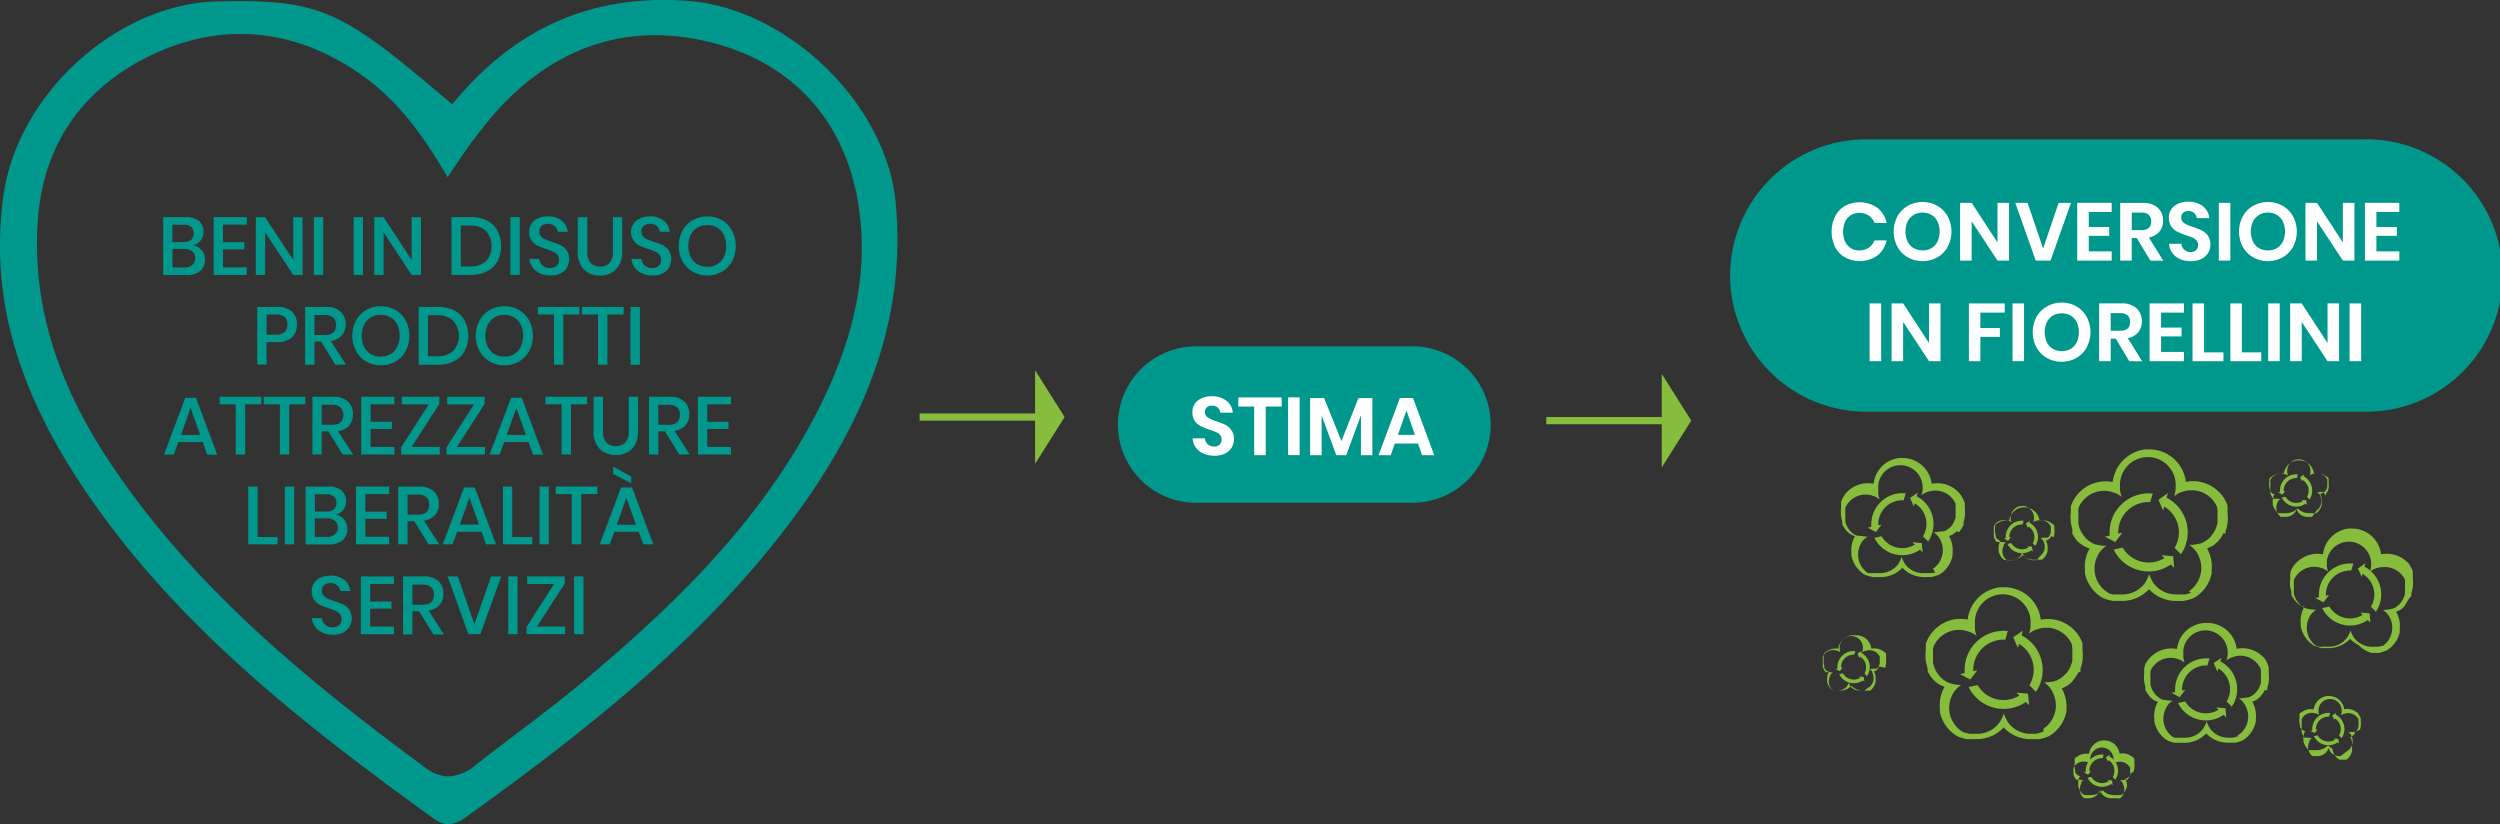 <svg id="Livello_1" data-name="Livello 1" xmlns="http://www.w3.org/2000/svg" xmlns:xlink="http://www.w3.org/1999/xlink" viewBox="0 0 538.86 177.63"><rect x="0" y="0" width="538.86" height="177.63" fill="#333333" stroke="none"/><defs><style>.cls-1,.cls-16{fill:none;}.cls-2{clip-path:url(#clip-path);}.cls-3{fill:#86bd3d;}.cls-4{clip-path:url(#clip-path-2);}.cls-5{clip-path:url(#clip-path-3);}.cls-6{clip-path:url(#clip-path-4);}.cls-7{clip-path:url(#clip-path-5);}.cls-8{clip-path:url(#clip-path-6);}.cls-9{clip-path:url(#clip-path-7);}.cls-10{clip-path:url(#clip-path-8);}.cls-11{clip-path:url(#clip-path-9);}.cls-12{clip-path:url(#clip-path-10);}.cls-13{clip-path:url(#clip-path-11);}.cls-14{fill:#00988c;}.cls-15{fill:#fff;}.cls-16{stroke:#00988c;stroke-miterlimit:10;stroke-width:3px;}</style><clipPath id="clip-path" transform="translate(-3.76 -4.26)"><rect class="cls-1" x="394.83" y="99.18" width="38.27" height="34.47"/></clipPath><clipPath id="clip-path-2" transform="translate(-3.76 -4.26)"><rect class="cls-1" x="429.7" y="110.57" width="19.9" height="17.92"/></clipPath><clipPath id="clip-path-3" transform="translate(-3.76 -4.26)"><rect class="cls-1" x="495.74" y="152.01" width="19.9" height="17.92"/></clipPath><clipPath id="clip-path-4" transform="translate(-3.76 -4.26)"><rect class="cls-1" x="446.95" y="160.97" width="19.9" height="17.92"/></clipPath><clipPath id="clip-path-5" transform="translate(-3.76 -4.26)"><rect class="cls-1" x="393.43" y="138.66" width="19.9" height="17.92"/></clipPath><clipPath id="clip-path-6" transform="translate(-3.76 -4.26)"><rect class="cls-1" x="488.82" y="100.58" width="19.9" height="17.92"/></clipPath><clipPath id="clip-path-7" transform="translate(-3.76 -4.26)"><rect class="cls-1" x="491.34" y="114.33" width="38.27" height="34.47"/></clipPath><clipPath id="clip-path-8" transform="translate(-3.76 -4.26)"><rect class="cls-1" x="460.28" y="134.78" width="38.27" height="34.47"/></clipPath><clipPath id="clip-path-9" transform="translate(-3.76 -4.26)"><rect class="cls-1" x="411.82" y="126" width="48.02" height="43.25"/></clipPath><clipPath id="clip-path-10" transform="translate(-3.76 -4.26)"><rect class="cls-1" x="443.08" y="96.36" width="48.02" height="43.25"/></clipPath><clipPath id="clip-path-11" transform="translate(-3.76 -4.26)"><rect class="cls-1" x="-147" y="-530.55" width="841.89" height="1190.55"/></clipPath></defs><g class="cls-2"><path class="cls-3" d="M427,117.5l0-.07a.16.16,0,0,0,0-.07l0-.07,0-.06,0-.08,0-.06,0-.09,0,0,0-.11v0l0-.13h0a6.37,6.37,0,0,0,.26-2.81h0a.59.59,0,0,1,0-.13v0a.52.52,0,0,0,0-.11v0l0-.1v-.06l0-.09a.13.13,0,0,0,0-.06l0-.08a.64.64,0,0,0,0-.07s0-.05,0-.08,0-.05,0-.08a.64.64,0,0,1,0-.07v-.06l0,0,0-.09a.56.56,0,0,0,0-.12l0-.12a.61.61,0,0,1-.05-.12l-.05-.11-.05-.12A.54.54,0,0,1,427,112l-.06-.13a.41.41,0,0,1-.05-.09.83.83,0,0,1-.07-.13l-.05-.08-.08-.14-.05-.07-.09-.14,0-.07-.1-.14-.05-.06-.1-.14-.05-.06-.11-.13-.05-.06-.12-.13-.06-.06-.12-.12-.06-.06-.12-.11-.08-.07-.11-.1-.11-.09-.09-.07-.2-.15a6.28,6.28,0,0,0-4.9-1.07,6.33,6.33,0,0,0-6.28-5.56,5.63,5.63,0,0,0-.58,0,6.29,6.29,0,0,0-3.66,1.61,6.39,6.39,0,0,0-2,3.92l-.15,0a6.23,6.23,0,0,0-1.06-.09h0a6.24,6.24,0,0,0-3.68,1.19l-.21.15-.08.06-.12.1-.1.09-.09.08-.1.1-.08.07-.11.12-.06.06-.11.12-.06.07-.11.13-.05.06a1.47,1.47,0,0,1-.1.13l0,.07a.64.64,0,0,1-.1.13.35.35,0,0,1-.05.08l-.08.13a.35.35,0,0,0-.05.08l-.08.13-.05.09-.07.13-.05.1-.06.12-.05.11a.61.61,0,0,0,0,.12l-.05.11-.05.12s0,.08,0,.12l0,.12,0,.09a.43.43,0,0,0,0,0v.06a.25.25,0,0,0,0,.07l0,.08s0,0,0,.07a.24.24,0,0,0,0,.08.19.19,0,0,0,0,.08s0,0,0,.06,0,.06,0,.09v.06s0,.06,0,.1v0a.36.36,0,0,1,0,.11v0s0,.09,0,.13h0a6.2,6.2,0,0,0,.26,2.8h0s0,.08,0,.12v0a1,1,0,0,0,0,.1.08.08,0,0,0,0,0l0,.09,0,.06,0,.07,0,.07,0,.07,0,.07,0,.07,0,0v0l0,0a.41.41,0,0,1,.05.09l.07.12.06.11.07.13.06.09.09.13.06.09.09.13.06.07.1.14,0,.06.12.15s0,0,.05,0l.13.14,0,0,.14.15,0,0a1.07,1.07,0,0,0,.16.14l0,0,.16.14,0,0,.17.13,0,0,.17.13.05,0,.17.12.06,0a1,1,0,0,0,.17.1l.07,0,.16.09.09,0,.15.08a6.21,6.21,0,0,0-.76,3.68v0l0,.19a.34.34,0,0,0,0,.1v0c0,.06,0,.13,0,.19v0a2.21,2.21,0,0,0,.05.25v0a6.29,6.29,0,0,0,2,3.29l0,0,.19.16,0,0h0l.16.13h0l.1.07.11.07.12.08.09.06.14.08.08,0,.15.08.07,0,.16.08.06,0,.17.07.06,0,.18.07.05,0,.18.06.06,0,.18.05.06,0,.18.05h.06l.18,0H408l.17,0,.08,0,.17,0h.76a6.35,6.35,0,0,0,2.5-.51c.11,0,.22-.1.33-.15a6.26,6.26,0,0,0,1.8-1.35,6.3,6.3,0,0,0,1.81,1.35,6.43,6.43,0,0,0,2.83.66h.76l.16,0,.09,0,.17,0h.07l.18,0H420l.19-.05.05,0,.19-.05.05,0,.19-.06.05,0,.18-.07.05,0,.17-.07.07,0,.16-.08.07,0,.15-.08.08,0,.13-.08.1-.06.12-.08.11-.08.1-.06h0l.17-.13h0v0l.2-.16,0,0a6.25,6.25,0,0,0,2-3.29v0c0-.08,0-.16.05-.25v0l0-.19v0s0-.07,0-.1a1.11,1.11,0,0,0,0-.19v0a6.21,6.21,0,0,0-.76-3.68l.11-.06.12-.06.16-.08.08,0,.17-.1.05,0,.18-.12,0,0,.18-.13,0,0,.17-.13,0,0,.17-.14,0,0,.16-.14,0,0,.15-.15,0,0L426,119l0,0,.13-.15,0-.06a.76.76,0,0,0,.11-.14.18.18,0,0,0,.05-.07,1.13,1.13,0,0,0,.1-.13l.06-.09.08-.13.06-.09.08-.13.06-.11.06-.12a.41.41,0,0,0,0-.09.05.05,0,0,0,0,0v0l0,0m-5.9,10-.07,0-.09,0-.07,0-.09.06-.07,0-.1,0-.06,0-.11,0-.06,0-.11,0-.06,0-.11.05-.06,0-.12,0h-.05l-.12,0-.06,0-.12,0h-.06l-.12,0h-.06l-.13,0h-.74a4.81,4.81,0,0,1-3.89-2l-.12-.18,0-.06-.09-.14a5.53,5.53,0,0,1-.41-.89l-.09-.26-.09.26a4.22,4.22,0,0,1-.41.89l-.09.14,0,.06-.13.18a4.81,4.81,0,0,1-3.88,2h-.75l-.12,0h-.06l-.12,0h-.06l-.12,0-.06,0-.12,0-.06,0-.11,0-.07,0-.1,0-.07,0-.1,0-.07,0-.09,0-.08,0-.09,0-.08,0-.07,0-.09,0-.07,0-.09,0-.07-.05-.08-.06-.11-.08-.08-.06-.17-.14h0a4.82,4.82,0,0,1-1.06-5.88l0-.05.08-.14a.56.56,0,0,1,.05-.08l.07-.12a1.13,1.13,0,0,1,.1-.13l0,0a1.13,1.13,0,0,1,.1-.13l0,0a.39.39,0,0,0,.08-.1l0,0a5.51,5.51,0,0,1,.75-.7l.22-.17h-.28a4.9,4.9,0,0,1-1-.13h-.06l-.13,0h0l-.17,0h0l-.16-.06-.12,0-.1,0-.12,0-.1,0-.11-.06-.1,0-.11-.06-.09-.06-.1-.07-.09,0-.11-.08-.08-.06-.1-.07-.08-.07-.09-.08-.09-.08-.07-.07-.11-.1-.05,0-.11-.13,0,0-.13-.17h0a5.1,5.1,0,0,1-.5-.8,4.65,4.65,0,0,1-.41-1.11v0a1.62,1.62,0,0,1,0-.19s0,0,0-.08a.68.68,0,0,0,0-.14s0-.07,0-.11,0-.08,0-.12,0-.08,0-.12a.34.34,0,0,0,0-.1v-.36a.38.38,0,0,0,0-.1s0-.09,0-.13v-.1s0-.09,0-.13l0-.11s0-.08,0-.12,0-.08,0-.11l0-.12,0-.11,0-.12a.56.56,0,0,1,0-.12.29.29,0,0,1,0-.09l0-.09,0-.09a.42.42,0,0,1,0-.1l0-.07a.61.61,0,0,1,.05-.12l0,0s.05-.09.07-.14h0a4.73,4.73,0,0,1,4.06-2.59h.2a4.68,4.68,0,0,1,1.48.24l.21.07.06,0,.16.07a5.41,5.41,0,0,1,.85.47l.23.16-.08-.26a4.14,4.14,0,0,1-.19-1,.34.34,0,0,1,0-.1.25.25,0,0,1,0-.08V109c0-.07,0-.13,0-.2v0a4.8,4.8,0,0,1,9.57.5v.22s0,0,0,.06a1,1,0,0,1,0,.17,4.66,4.66,0,0,1-.19,1l-.08.26.23-.16a5,5,0,0,1,.85-.47l.16-.07.05,0,.21-.07a4.7,4.7,0,0,1,1.49-.24h.19a4.78,4.78,0,0,1,4.07,2.6h0a1,1,0,0,0,.07.15s0,0,0,0a.61.61,0,0,0,.05.12l0,.07,0,.1,0,.09,0,.09,0,.09s0,.08,0,.12l0,.12,0,.11a.5.5,0,0,1,0,.12l0,.11a.5.5,0,0,0,0,.12s0,.07,0,.11,0,.08,0,.13a.38.38,0,0,0,0,.1.62.62,0,0,0,0,.13v.09a.61.61,0,0,0,0,.14s0,.06,0,.1V115a.53.53,0,0,0,0,.13.37.37,0,0,0,0,.11l0,.11a.78.78,0,0,1,0,.14s0,0,0,.08,0,.12,0,.18v0a4.71,4.71,0,0,1-.4,1.1,4.1,4.1,0,0,1-.51.79v0l-.13.15,0,0-.11.13-.06,0a.94.94,0,0,1-.1.1.46.46,0,0,1-.07.07l-.09.08-.09.08-.09.07-.1.07-.08.06-.1.08-.09,0a.41.41,0,0,1-.11.07l-.09.06-.11.06-.09,0-.12.06-.1,0-.11,0-.11,0-.11,0-.16.06h0l-.16,0h0l-.13,0h-.05a5.09,5.09,0,0,1-1,.13h-.28l.23.17a4.91,4.91,0,0,1,.74.7l0,0a.76.76,0,0,1,.08.11l0,0,.1.13,0,0,.09.15a1,1,0,0,1,.08.11l.05.08c0,.05.05.1.08.14l0,.05a4.84,4.84,0,0,1-1.24,6l-.07.06-.12.08a.18.18,0,0,1-.07,0l-.08.06" transform="translate(-3.76 -4.26)"/><path class="cls-3" d="M418.26,119.87l1.1,1.11a6.62,6.62,0,0,0,1.15-3.75,6.69,6.69,0,0,0-3.62-6l.22-.76-1.65,1.12.81,1.82.19-.67a5.15,5.15,0,0,1,1.8,7.08" transform="translate(-3.76 -4.26)"/><path class="cls-3" d="M418,121.32l-2-.18.5.5a5.17,5.17,0,0,1-7.18-1.8l-1.55.34a6.7,6.7,0,0,0,9.83,2.56l.56.56Z" transform="translate(-3.76 -4.26)"/><path class="cls-3" d="M414.52,110.56c-.24,0-.47,0-.71,0a6.72,6.72,0,0,0-6.71,6.71,5.12,5.12,0,0,0,0,.56l-.78.17,1.77.93,1.22-1.58-.7.15a1.69,1.69,0,0,1,0-.23,5.18,5.18,0,0,1,5.18-5.18h.29Z" transform="translate(-3.76 -4.26)"/></g><g class="cls-4"><path class="cls-3" d="M446.44,120.1s0,0,0,0l0,0,0,0v0l0,0v0l0,0v0a.14.14,0,0,1,0-.06h0a.14.14,0,0,0,0-.06h0a3.24,3.24,0,0,0,.13-1.45h0s0,0,0-.07h0a.13.13,0,0,1,0-.06v-.15a0,0,0,0,1,0,0s0,0,0,0,0,0,0,0v-.12h0v0s0,0,0,0l0-.06,0-.06,0-.07s0,0,0,0l0-.07,0-.05,0-.07,0,0a.16.16,0,0,1,0-.07l0,0a.25.25,0,0,0,0-.07l0,0-.05-.07,0,0a.18.18,0,0,1-.05-.07l0,0-.05-.07,0,0-.06-.07,0,0-.06-.07,0,0-.06-.06,0,0-.06-.05,0,0-.06,0-.05-.05-.05,0-.11-.08a3.21,3.21,0,0,0-1.91-.62,3.36,3.36,0,0,0-.63.06,3.33,3.33,0,0,0-1.06-2,3.28,3.28,0,0,0-2.21-.85l-.3,0a3.25,3.25,0,0,0-1.91.83,3.32,3.32,0,0,0-1.05,2h-.08a3.41,3.41,0,0,0-.55,0,3.24,3.24,0,0,0-1.92.62l-.11.08,0,0-.06.05-.05,0-.05,0a.12.12,0,0,0,0,.05.08.08,0,0,0,0,0l-.06.06,0,0-.06.06,0,0-.06.06,0,0-.06.07,0,0,0,.07,0,0,0,.07,0,0,0,.07,0,0,0,.07,0,0,0,.07a.08.08,0,0,0,0,.05l0,.06,0,.06s0,0,0,.07l0,.06a.14.14,0,0,1,0,.06v.14a.08.08,0,0,0,0,0v0a.06.06,0,0,0,0,0V118s0,0,0,0v0a.13.13,0,0,0,0,.06v.08h0a3.24,3.24,0,0,0,.14,1.45h0s0,0,0,.06h0l0,.06v.07l0,0s0,0,0,0l0,0s0,0,0,0l0,0,0,0v0h0l0,0a.08.08,0,0,0,0,0l0,.06,0,.06,0,.07,0,0,0,.06,0,0,.05.07,0,0,.05.08,0,0,.06.07,0,0,.07.07,0,0,.08.08,0,0,.08.07,0,0,.08.07h0l.09.07,0,0,.09.06,0,0,.09.06h0l.09.06,0,0,.08,0,.05,0,.08,0a3.22,3.22,0,0,0-.4,1.92v0s0,.06,0,.1v.07s0,.06,0,.1h0v0s0,.08,0,.13h0a3.28,3.28,0,0,0,1,1.71h0l.1.08h0l.09.06h0l.05,0,.06,0,.06,0,.05,0,.07,0,0,0,.08,0,0,0,.08,0,0,0,.09,0h0l.09,0h0l.1,0h0l.1,0h0l.09,0h0l.09,0h0l.09,0h.52a3.39,3.39,0,0,0,1.3-.26l.17-.08a3.28,3.28,0,0,0,.94-.71,3.23,3.23,0,0,0,2.41,1h.53l.09,0h0l.1,0h0l.1,0h0l.09,0h0l.09,0h0l.09,0h0l.09,0,0,0,.09,0,0,0,.07,0,.05,0,.07,0,.05,0,.06,0,.06,0,.05,0h0l.09-.06h0l.1-.08h0a3.26,3.26,0,0,0,1.05-1.71h0l0-.13v0h0s0-.06,0-.09v0s0,0,0-.06v-.12a3.29,3.29,0,0,0-.39-1.92l.06,0,.06,0,.08,0,0,0,.09,0,0,0,.09-.06,0,0,.1-.06v0a.31.31,0,0,0,.09-.07h0l.09-.07,0,0,.08-.07v0a.3.3,0,0,0,.08-.08l0,0,.07-.07s0,0,0,0l.07-.07,0,0,.06-.08,0,0,.05-.07,0,0,.05-.06,0,0,0-.07,0-.06,0-.06,0,0v0h0l0,0m-3.07,5.22,0,0-.05,0,0,0-.05,0,0,0-.05,0,0,0-.05,0,0,0-.05,0h0l-.06,0h0l-.07,0h0l-.07,0h0l-.06,0H442a2.52,2.52,0,0,1-2-1l-.06-.1,0,0-.05-.08a2.72,2.72,0,0,1-.21-.46l-.05-.14,0,.14a2.77,2.77,0,0,1-.22.46s0,0,0,.08l0,0a.36.36,0,0,1-.07.1,2.5,2.5,0,0,1-2,1h-.58l-.06,0h0l-.06,0h0l-.06,0h0l-.06,0h0l-.06,0,0,0-.05,0,0,0,0,0-.05,0,0,0,0,0,0,0,0,0,0,0,0,0-.06,0,0,0-.09-.07h0a2.51,2.51,0,0,1-.55-3.06v0a.25.25,0,0,0,0-.07l0,0,0,0,0-.08h0l0-.07v0s0,0,0-.05l0,0a1.67,1.67,0,0,1,.39-.36l.11-.09h-.14a3.07,3.07,0,0,1-.53-.07H435l-.08,0h0l-.09,0-.06,0-.05,0-.06,0-.06,0,0,0-.05,0-.06,0-.05,0-.05,0-.05,0,0,0-.05,0-.05,0,0,0,0,0-.05,0,0,0-.06,0,0,0-.06-.07h0l-.07-.09h0a3,3,0,0,1-.27-.42,2.78,2.78,0,0,1-.21-.57v0s0-.06,0-.09,0,0,0,0v-.13a.13.13,0,0,1,0-.06.17.17,0,0,0,0-.07v-.29a.17.17,0,0,0,0-.07v0a.17.17,0,0,0,0-.07.11.11,0,0,0,0,0s0,0,0-.07a.11.11,0,0,0,0,0l0-.07V118l0-.06a.14.14,0,0,1,0-.06v0s0,0,0-.05v0l0,0v0l0-.06v0l0-.08h0a2.47,2.47,0,0,1,2.11-1.34h.11a2.53,2.53,0,0,1,.77.12l.11,0h0l.08,0a2.76,2.76,0,0,1,.44.25l.12.08,0-.14a2.11,2.11,0,0,1-.1-.5s0,0,0-.06v-.31s0-.06,0-.1v0a2.5,2.5,0,0,1,5,.26.49.49,0,0,1,0,.12v.11a2.77,2.77,0,0,1-.1.5l0,.14.11-.08a2.46,2.46,0,0,1,.45-.25l.08,0h0l.11,0a2.53,2.53,0,0,1,.77-.12h.1a2.47,2.47,0,0,1,2.12,1.35h0l0,.08v0s0,0,0,.06l0,0,0,0,0,0v.05l0,0a.14.14,0,0,0,0,.06s0,0,0,.06,0,0,0,.06,0,0,0,.07a.07.07,0,0,1,0,0,.17.17,0,0,1,0,.07.09.09,0,0,1,0,0s0,0,0,.07v.54a.43.43,0,0,0,0,0,.15.15,0,0,1,0,.07v0a.29.29,0,0,1,0,.09v0a2,2,0,0,1-.21.57,2.26,2.26,0,0,1-.26.42h0l-.07.09v0l-.06.06,0,0-.05,0,0,0-.05,0,0,0-.05,0a.1.1,0,0,1,0,0l0,0-.06,0,0,0-.06,0,0,0-.06,0-.05,0-.06,0-.05,0-.06,0-.06,0-.06,0-.08,0h0l-.09,0h-.11a3.21,3.21,0,0,1-.53.07h-.15l.12.09a2.19,2.19,0,0,1,.39.36l0,0,0,.06h0l.06.07h0l.06.08,0,0,0,0,0,.07,0,0a2.52,2.52,0,0,1-.64,3.13l0,0-.06,0,0,0,0,0" transform="translate(-3.76 -4.26)"/><path class="cls-3" d="M441.88,121.34l.58.57a3.47,3.47,0,0,0-1.29-5l.12-.4-.86.58.42,1,.1-.35a2.68,2.68,0,0,1,1.31,2.31,2.72,2.72,0,0,1-.38,1.38" transform="translate(-3.76 -4.26)"/><path class="cls-3" d="M441.75,122.09l-1-.09.26.25a2.61,2.61,0,0,1-1.41.4,2.67,2.67,0,0,1-2.32-1.33l-.81.18a3.5,3.5,0,0,0,3.13,2,3.45,3.45,0,0,0,2-.62l.29.29Z" transform="translate(-3.76 -4.26)"/><path class="cls-3" d="M439.94,116.49l-.37,0a3.5,3.5,0,0,0-3.49,3.49c0,.1,0,.2,0,.3l-.41.08.92.48.63-.82-.36.08V120a2.69,2.69,0,0,1,2.69-2.69h.15Z" transform="translate(-3.76 -4.26)"/></g><g class="cls-5"><path class="cls-3" d="M512.47,161.54l0,0,0,0v0l0,0v0l0,0,0-.05v0a.14.14,0,0,0,0-.06h0l0-.06h0a3.24,3.24,0,0,0,.14-1.45h0a.15.15,0,0,1,0-.07h0a.13.13,0,0,0,0-.06v-.15a0,0,0,0,0,0,0,.06.06,0,0,0,0,0v0l0,0v0a.08.08,0,0,0,0,0h0v0s0,0,0,0l0-.06,0-.06a.14.14,0,0,0,0-.07l0-.06s0,0,0-.06l0,0,0-.07,0-.05,0-.07,0,0,0-.07,0,0,0-.07,0,0-.05-.07,0,0-.06-.07,0,0L512,158l0,0a.2.2,0,0,0-.06-.07l0,0s0,0-.06-.06l0,0-.06-.06,0,0-.06,0-.06-.05,0,0-.11-.07a3.23,3.23,0,0,0-1.91-.62,3.39,3.39,0,0,0-.64.06,3.32,3.32,0,0,0-1.05-2,3.28,3.28,0,0,0-2.21-.85h-.31a3.3,3.3,0,0,0-3,2.88h-.08a3.31,3.31,0,0,0-.55-.05,3.21,3.21,0,0,0-1.91.62l-.11.07,0,0-.06.05-.05,0s0,0-.05.05l-.06,0,0,0,0,0,0,0-.05.06s0,0,0,0l-.06.06,0,0-.05.07,0,0,0,.07,0,0-.05.07s0,0,0,0a.16.16,0,0,0,0,.07l0,0,0,.07,0,.05,0,.07,0,0,0,.06a.14.14,0,0,1,0,.06l0,.06a.14.14,0,0,1,0,.07s0,0,0,.06l0,0v0h0l0,0a.06.06,0,0,1,0,0v0a.06.06,0,0,1,0,0v.15a.09.09,0,0,0,0,.05v0a.13.13,0,0,1,0,.06v.08h0a3.24,3.24,0,0,0,.13,1.45h0a.14.14,0,0,0,0,.06h0a.14.14,0,0,1,0,.06v0l0,.05v0l0,0s0,0,0,0a.08.08,0,0,1,0,0l0,0,0,0v0h0v0l0,0,0,.06,0,.06a.43.43,0,0,1,0,.07l0,0,.05.07,0,.05.05.07,0,0,.06.08,0,0,.06.07,0,0,.07.07,0,0,.08.08v0l.09.07v0l.09.07h0l.09.07,0,0,.09.06,0,0,.09.06h0l.09.06,0,0,.09,0,.05,0,.07,0a3.29,3.29,0,0,0-.39,1.92v0s0,.06,0,.09a.43.43,0,0,0,0,0v0s0,.07,0,.1h0l0,.14h0a3.29,3.29,0,0,0,1.05,1.72h0l.1.08h0l.09.06h0l.06,0a.1.1,0,0,0,.05,0l.06,0,.06,0,.07,0,0,0,.08,0,0,0,.09,0,0,0,.09,0,0,0,.09,0h0l.09,0h0l.09,0h0l.1,0h0l.1,0h0l.09,0h.05l.08,0h.4a3.26,3.26,0,0,0,1.3-.27l.17-.08a3.21,3.21,0,0,0,.94-.7,3.08,3.08,0,0,0,.94.7A3.25,3.25,0,0,0,508,168h.39l.09,0h0l.09,0h0l.09,0h0l.09,0h0a.38.38,0,0,0,.1,0h0l.1,0h0l.09,0,0,0,.09,0,0,0,.09,0,0,0,.08,0,0,0,.07,0,0,0,.06,0,.06,0,.05,0h0l.09-.06h0l.1-.08h0a3.24,3.24,0,0,0,1-1.71v0s0-.08,0-.12v0h0s0-.06,0-.1h0a.13.13,0,0,1,0-.06V165a3.22,3.22,0,0,0-.4-1.92l.06,0,.07,0,.08,0,0,0,.09-.06h0l.09-.06,0,0,.09-.06,0,0,.09-.07h0l.08-.07,0,0,.08-.07,0,0,.08-.08,0,0a.46.46,0,0,1,.07-.07s0,0,0,0l.06-.07,0,0,0-.08,0,0,.05-.07,0-.05a.16.16,0,0,0,0-.07l0,0,0-.07a.21.21,0,0,0,0-.06l0-.06,0,0v0h0v0m-3.07,5.22,0,0,0,0,0,0,0,0,0,0-.05,0,0,0-.05,0,0,0-.06,0h0l-.06,0h0l-.06,0h-.12l-.06,0h0l-.07,0h0l-.06,0H508a2.52,2.52,0,0,1-2-1,.61.61,0,0,1-.07-.1l0,0a.59.59,0,0,0,0-.08,2.11,2.11,0,0,1-.21-.46l-.05-.14-.05.14a2.11,2.11,0,0,1-.21.46l-.05.08,0,0-.06.1a2.52,2.52,0,0,1-2,1h-.39l-.06,0h-.13l-.06,0h-.12l-.06,0,0,0-.05,0h0l-.05,0,0,0,0,0,0,0,0,0,0,0,0,0,0,0,0,0-.05,0,0,0-.05,0-.05,0-.05,0-.08-.07h0a2.52,2.52,0,0,1-.55-3.05l0,0,0-.07,0-.05a.1.1,0,0,1,0,0s0-.05,0-.08h0l.05-.07v0l0-.05,0,0a2.19,2.19,0,0,1,.39-.36l.12-.09h-.15a3.21,3.21,0,0,1-.53-.07h0l-.08,0h0l-.09,0h0l-.08,0-.06,0-.06,0-.06,0-.05,0-.06,0-.05,0,0,0-.05,0-.06,0,0,0-.06,0,0,0-.05,0-.05,0s0,0,0,0l-.05,0,0,0s0,0-.05-.05l0,0-.06-.07h0l-.07-.09h0a3,3,0,0,1-.26-.42,2,2,0,0,1-.21-.57v0a.29.29,0,0,1,0-.09.08.08,0,0,1,0,0v-.19a.2.2,0,0,1,0-.07V160a.17.17,0,0,1,0-.07v0s0-.05,0-.07a.07.07,0,0,1,0-.05.15.15,0,0,1,0-.07.13.13,0,0,1,0-.06v-.06l0-.06v-.06a.14.14,0,0,0,0-.06l0,0a.08.08,0,0,1,0,0v0l0-.05,0,0a.14.14,0,0,0,0-.06l0,0,0-.08h0a2.45,2.45,0,0,1,2.11-1.34h.1a2.54,2.54,0,0,1,.77.13l.11,0h0l.08,0a2.46,2.46,0,0,1,.45.25l.11.08,0-.14a2.77,2.77,0,0,1-.1-.5v-.1s0,0,0-.06v-.09a.19.19,0,0,1,0-.08v0a.38.38,0,0,1,0-.1v0a2.49,2.49,0,0,1,5,.26v.15s0,.06,0,.08a2.11,2.11,0,0,1-.1.5l0,.14.12-.08a2.76,2.76,0,0,1,.44-.25l.08,0h0l.1,0a2.55,2.55,0,0,1,.78-.13h.1a2.47,2.47,0,0,1,2.11,1.34h0l0,.08v0l0,.06,0,0,0,.05s0,0,0,0l0,.05v0a.14.14,0,0,1,0,.06l0,.06s0,0,0,.06l0,.06s0,0,0,.06,0,0,0,.07a.43.43,0,0,1,0,.05.17.17,0,0,0,0,.07v.41s0,0,0,.07v.05a.13.13,0,0,0,0,.06s0,0,0,.07v.05s0,.06,0,.09v0a2.78,2.78,0,0,1-.21.57,3,3,0,0,1-.27.42h0l-.07.08,0,0-.05.06,0,0-.05.05,0,0,0,0-.05,0,0,0-.05,0,0,0-.05,0,0,0-.06,0-.05,0-.06,0,0,0-.05,0-.06,0-.06,0-.05,0-.06,0-.09,0h0l-.08,0h-.12a3.07,3.07,0,0,1-.53.07h-.14l.12.09a1.85,1.85,0,0,1,.38.36l0,0s0,0,.05.05v0l.05.07h0l.05.08,0,0,0,.05,0,.07v0a2.5,2.5,0,0,1-.64,3.13l0,0-.06.05,0,0-.05,0" transform="translate(-3.76 -4.26)"/><path class="cls-3" d="M507.92,162.78l.57.57a3.46,3.46,0,0,0,.6-1.95,3.49,3.49,0,0,0-1.88-3.1l.11-.39-.85.58.42.95.1-.35a2.69,2.69,0,0,1,.93,3.69" transform="translate(-3.76 -4.26)"/><path class="cls-3" d="M507.79,163.53l-1-.09.25.25a2.6,2.6,0,0,1-1.4.4,2.7,2.7,0,0,1-2.33-1.33l-.8.18a3.48,3.48,0,0,0,5.11,1.33l.29.29Z" transform="translate(-3.76 -4.26)"/><path class="cls-3" d="M506,157.93l-.36,0a3.49,3.49,0,0,0-3.49,3.49,2.71,2.71,0,0,0,0,.29l-.4.09.92.48.63-.82-.36.08a.49.49,0,0,1,0-.12,2.69,2.69,0,0,1,2.7-2.69h.14Z" transform="translate(-3.76 -4.26)"/></g><g class="cls-6"><path class="cls-3" d="M463.68,170.5l0,0,0,0,0,0v0l0,0v0l0,0v0a.08.08,0,0,1,0-.05v0a.14.14,0,0,0,0-.06h0a3.16,3.16,0,0,0,.14-1.46h0s0,0,0-.07v0a.13.13,0,0,1,0-.06v-.15a0,0,0,0,1,0,0,256892812728.61,256892812728.61,0,0,0,0-.08v-.08l0,0v0h0v0l0-.05,0-.06,0-.06,0-.07a.08.08,0,0,1,0-.05l0-.07,0-.05,0-.07,0,0a.16.16,0,0,1,0-.07l0,0a.25.25,0,0,0,0-.07l0,0-.05-.07,0,0a.35.35,0,0,1-.05-.08l0,0-.05-.07,0,0-.06-.07,0,0-.06-.07,0,0-.06-.06,0,0-.06-.06,0,0-.06,0s0,0-.05-.05l-.05,0-.11-.08a3.21,3.21,0,0,0-1.91-.62,3.28,3.28,0,0,0-.63.06,3.33,3.33,0,0,0-1.06-2,3.28,3.28,0,0,0-2.21-.85l-.3,0a3.28,3.28,0,0,0-3,2.87h-.08a3.53,3.53,0,0,0-.56,0,3.23,3.23,0,0,0-1.91.62l-.11.08,0,0-.06.05-.05,0-.05,0-.06.05,0,0-.06.06,0,0-.06.06,0,0-.06.06,0,0-.05.07,0,0,0,.07,0,0,0,.07,0,0,0,.07,0,.05,0,.06,0,0,0,.07,0,.05a.64.64,0,0,0,0,.07l0,.05a.64.64,0,0,1,0,.07l0,.06a.14.14,0,0,1,0,.06v.08h0v0a.08.08,0,0,0,0,0l0,0a.06.06,0,0,1,0,0v.15a.43.43,0,0,1,0,.05v0a.13.13,0,0,0,0,.06v.08h0a3.24,3.24,0,0,0,.14,1.45h0l0,.06v0a.17.17,0,0,0,0,.05v0l0,0v0a.08.08,0,0,1,0,0l0,0s0,0,0,0l0,0,0,0v0h0v0l0,0,0,.07,0,.05,0,.07,0,.05,0,.06,0,0,.05.07,0,0a.35.35,0,0,0,.05.08l0,0,.06.07,0,0,.07.07,0,0,.08.07,0,0,.08.07,0,0,.08.07,0,0,.09.07h0l.09.06,0,0,.09.06,0,0,.09,0,0,0,.08,0,.05,0,.08,0a3.17,3.17,0,0,0-.4,1.91v0a.31.31,0,0,1,0,.1.07.07,0,0,1,0,0v0a.3.3,0,0,1,0,.1h0a.69.69,0,0,0,0,.13h0a3.24,3.24,0,0,0,1,1.71h0l.1.08h0l.09.06h0l.05,0,.06,0,.06,0,.05,0,.07.05,0,0,.08,0,0,0,.09,0,0,0,.09,0h0l.09,0,0,0,.09,0h0l.1,0h0l.09,0h0l.1,0h0l.09,0h.52a3.39,3.39,0,0,0,1.3-.26l.17-.08a3.28,3.28,0,0,0,.94-.71,3.43,3.43,0,0,0,.94.71,3.37,3.37,0,0,0,1.47.34h.53l.09,0h0l.1,0h0l.1,0h0l.1,0h0l.09,0h0l.09,0h0l.09,0,0,0,.09,0,0,0,.08,0,0,0,.08,0a.1.1,0,0,1,.05,0l.06,0,.06,0,0,0h0l.09-.06h0l.1-.08h0a3.32,3.32,0,0,0,1.05-1.71h0l0-.13h0s0-.07,0-.1v0s0,0,0-.06V174a3.24,3.24,0,0,0-.39-1.91l.05,0,.07,0,.08,0,0,0,.09,0,0,0,.09-.06,0,0,.09-.06h0l.09-.07,0,0,.09-.07v0l.09-.07v0l.08-.07,0,0,.07-.07,0,0,.06-.07,0,0,.06-.08,0,0,.05-.07,0,0,.05-.06,0-.05,0-.07,0-.05,0-.07,0,0v0h0v0m-3.06,5.22,0,0-.05,0,0,0-.05,0h0l-.05,0,0,0-.06,0,0,0-.05,0h0l-.06,0h0l-.07,0h0l-.07,0h0l-.06,0h-.58a2.52,2.52,0,0,1-2-1l-.06-.1,0,0-.05-.08a1.92,1.92,0,0,1-.21-.46l-.05-.14-.05.14a1.92,1.92,0,0,1-.21.46.35.35,0,0,1-.05.08v0a.86.86,0,0,1-.07.1,2.52,2.52,0,0,1-2,1h-.58l-.06,0h0l-.06,0h0l-.06,0h0l-.06,0,0,0-.06,0,0,0-.05,0,0,0-.05,0,0,0,0,0,0,0,0,0,0,0,0,0-.05,0a.1.1,0,0,0,0,0l0,0-.09-.07h0a2.51,2.51,0,0,1-.55-3.06v0l0-.07,0,0,0-.06a.18.18,0,0,1,0-.07v0l0-.07h0l0-.06,0,0a2.16,2.16,0,0,1,.38-.36l.12-.09h-.14a3.07,3.07,0,0,1-.53-.07h0l-.07,0h0l-.08,0h0l-.08,0-.06,0-.06,0-.05,0-.06,0,0,0-.05,0-.06,0-.05,0-.06,0,0,0,0,0-.05,0-.05,0,0,0,0,0-.05,0,0,0-.06-.05,0,0s-.05,0-.06-.06l0,0-.07-.09h0a3.62,3.62,0,0,1-.27-.41,3.1,3.1,0,0,1-.21-.58h0s0-.07,0-.1,0,0,0,0v-.19a.17.17,0,0,0,0-.07v-.29s0,0,0-.07v0a.17.17,0,0,0,0-.07s0,0,0,0,0-.05,0-.07,0,0,0-.05l0-.07v-.05l0-.06a.14.14,0,0,1,0-.07v0s0,0,0-.05v-.05l0,0v0l0-.06v0l0-.07h0a2.46,2.46,0,0,1,2.11-1.35h.1a2.54,2.54,0,0,1,.78.12l.1,0h0l.08,0a2.76,2.76,0,0,1,.44.25l.12.08,0-.14a1.71,1.71,0,0,1-.1-.5.13.13,0,0,1,0-.06v-.3a.31.31,0,0,1,0-.1v0a2.5,2.5,0,0,1,5,.26.49.49,0,0,1,0,.12v.12a2.66,2.66,0,0,1-.1.49l-.05.14.12-.08a2.46,2.46,0,0,1,.45-.25l.08,0h0l.11,0a2.53,2.53,0,0,1,.77-.12h.1a2.45,2.45,0,0,1,2.11,1.35h0l0,.08v0l0,.06,0,0,0,0s0,0,0,.05l0,.05,0,0a.25.25,0,0,0,0,.07s0,0,0,.06,0,0,0,.05,0,0,0,.07,0,0,0,.05a.2.2,0,0,1,0,.07.09.09,0,0,1,0,0s0,.05,0,.07v.41a.17.17,0,0,1,0,.07v.06a.43.43,0,0,1,0,0s0,.05,0,.08v0a.29.29,0,0,1,0,.09v0a3.1,3.1,0,0,1-.21.58,2.57,2.57,0,0,1-.26.41h0l-.07.09v0l-.06.06,0,0-.05.05,0,0-.05,0-.05,0,0,0,0,0,0,0-.06,0,0,0-.06,0,0,0-.05,0-.05,0-.06,0-.05,0-.06,0-.06,0-.06,0-.08,0h0l-.08,0h0l-.07,0h0a3.21,3.21,0,0,1-.53.07h-.15l.12.09a2.64,2.64,0,0,1,.39.36l0,0,0,.06h0l.06.07h0l.05.08,0,.06,0,0,0,.07,0,0a2.51,2.51,0,0,1-.65,3.13l0,0-.06,0,0,0,0,0" transform="translate(-3.76 -4.26)"/><path class="cls-3" d="M459.13,171.74l.58.57a3.47,3.47,0,0,0-1.29-5l.11-.4-.85.59.42.94.1-.35a2.69,2.69,0,0,1,.93,3.69" transform="translate(-3.76 -4.26)"/><path class="cls-3" d="M459,172.49l-1-.09.26.25a2.63,2.63,0,0,1-1.41.4,2.67,2.67,0,0,1-2.32-1.33l-.81.18a3.48,3.48,0,0,0,5.11,1.33l.29.29Z" transform="translate(-3.76 -4.26)"/><path class="cls-3" d="M457.19,166.89l-.37,0a3.5,3.5,0,0,0-3.49,3.49c0,.1,0,.2,0,.3l-.4.08.92.48.63-.82-.36.08v-.12a2.69,2.69,0,0,1,2.69-2.69H457Z" transform="translate(-3.76 -4.26)"/></g><g class="cls-7"><path class="cls-3" d="M410.16,148.19s0,0,0,0v0l0,0,0,0V148l0,0v0a.08.08,0,0,0,0-.05h0a.19.19,0,0,1,0-.07h0a3.28,3.28,0,0,0,.13-1.46h0a.17.17,0,0,0,0-.07h0s0,0,0-.06V146a0,0,0,0,0,0,0,.09.09,0,0,0,0-.05,0,0,0,0,0,0,0v-.08s0,0,0,0v0h0v-.07l0-.07,0-.06a.14.14,0,0,1,0-.06l0-.06,0-.06s0,0,0-.06l0-.06,0,0a.25.25,0,0,0,0-.07l0,0,0-.07,0,0a.43.43,0,0,0,0-.07l0,0-.05-.07,0,0-.06-.08,0,0-.06-.07,0,0-.06-.06,0,0-.06-.07,0,0-.06-.06-.05,0a.12.12,0,0,0-.05,0l-.06-.05,0,0-.1-.08a3.32,3.32,0,0,0-1.92-.61,3.36,3.36,0,0,0-.63.06,3.29,3.29,0,0,0-3.26-2.89H403a3.3,3.3,0,0,0-3,2.88l-.08,0a3.39,3.39,0,0,0-.55,0,3.27,3.27,0,0,0-1.91.61l-.11.08,0,0-.06.05-.06,0,0,0-.06.06,0,0-.06.06,0,0-.06.06,0,0-.05.07,0,0-.05.07,0,0-.05.07,0,0-.05.06s0,0,0,.05a.21.21,0,0,0,0,.06l0,0a.43.43,0,0,0,0,.07l0,0,0,.06,0,.06,0,.06a.14.14,0,0,0,0,.06l0,.06,0,.06a.25.25,0,0,0,0,.07l0,0v0h0v.14s0,0,0,0v.15a.07.07,0,0,0,0,.05v0s0,0,0,.06h0v.07h0a3.28,3.28,0,0,0,.13,1.46h0l0,.07h0s0,0,0,.05v0l0,0v0s0,0,0,0,0,0,0,0,0,0,0,0l0,0v.06h0v0s0,0,0,0l0,.06,0,.06,0,.06,0,.05,0,.07,0,0,.05.07,0,0,.06.07,0,0,.07.08,0,0,.07.08,0,0,.07.08h0l.08.08h0l.09.08h0l.09.07h0l.09.07h0l.09.06,0,0,.09,0,0,0,.09,0,0,0,.08,0a3.3,3.3,0,0,0-.4,1.92v0a.31.31,0,0,0,0,.1.09.09,0,0,0,0,0v0a.3.3,0,0,0,0,.1h0l0,.13h0a3.16,3.16,0,0,0,1.05,1.71v0l.1.08h0l.08.07h0l0,0,.06,0,.06,0,.05,0,.07,0,0,0,.08,0,0,0,.08,0h0a.2.2,0,0,0,.08,0h0l.1,0h0l.1,0h0l.09,0h0l.1,0h0l.09,0h0l.09,0h.53a3.17,3.17,0,0,0,1.29-.27l.18-.08a3.21,3.21,0,0,0,.94-.7,3.08,3.08,0,0,0,.94.7,3.25,3.25,0,0,0,1.47.35h.52l.09,0h0l.09,0h0l.1,0h0l.1,0h0l.1,0h0l.09,0h0l.09,0h0l.08,0,0,0,.08,0,0,0,.07,0,.05,0,.06,0,.06,0,.05,0h0a.27.27,0,0,0,.08-.07h0l.1-.08h0a3.27,3.27,0,0,0,1-1.72h0l0-.13h0s0-.06,0-.1v-.07l0-.1v0a3.3,3.3,0,0,0-.4-1.92l.06,0,.07,0,.08,0,0,0,.09,0,0,0,.1-.06h0l.09-.07h0l.09-.07h0a.6.6,0,0,1,.08-.08h0l.08-.08h0l.07-.08,0,0,.07-.08,0,0,.06-.08,0,0,.06-.07,0,0,0-.07,0,0,0-.07,0-.05,0-.06,0-.06,0-.06s0,0,0,0v0h0v0m-3.07,5.22,0,0,0,0,0,0-.05,0,0,0-.05,0h0l-.05,0h0l-.06,0h0l-.06,0h0l-.06,0h0l-.06,0h0l-.07,0h0l-.06,0h-.48a2.47,2.47,0,0,1-2-1l-.07-.09,0,0,0-.07a2.77,2.77,0,0,1-.22-.46l0-.14-.05.14a3.82,3.82,0,0,1-.21.46l-.05.07,0,0-.06.09a2.5,2.5,0,0,1-2,1h-.49l-.06,0h0l-.06,0h0l-.07,0h0l-.06,0h0l-.05,0h0l-.05,0h0l-.05,0h0l0,0,0,0,0,0,0,0,0,0-.05,0,0,0,0,0-.05,0-.05,0-.09-.08h0a2.53,2.53,0,0,1-.55-3.06l0,0,0-.08,0,0,0-.06.05-.07h0l.05-.07,0,0,0-.05,0,0a2.72,2.72,0,0,1,.39-.37l.11-.08h-.14a2.33,2.33,0,0,1-.53-.06h0l-.07,0h0l-.09,0h0l-.09,0-.05,0-.06,0-.06,0-.05,0-.06,0-.05,0-.06,0,0,0-.06,0,0,0-.06,0,0,0-.05,0-.05,0,0,0,0,0,0,0-.05-.05,0,0-.06-.07,0,0-.07-.08h0a1.91,1.91,0,0,1-.26-.41,2.07,2.07,0,0,1-.21-.57v0a.44.44,0,0,0,0-.1V147s0,0,0-.06v-.12s0,0,0-.06v-.05s0,0,0-.07v-.18a.13.13,0,0,1,0-.06v-.06s0,0,0-.06a.13.13,0,0,1,0-.06v-.06l0-.06v-.06l0-.06,0-.05a.43.43,0,0,0,0,0l0,0s0,0,0-.06v0l0-.06v0l0-.07h0a2.51,2.51,0,0,1,2.12-1.35h.1a2.53,2.53,0,0,1,.77.12l.11,0h0l.08,0a2.06,2.06,0,0,1,.44.24l.12.09,0-.14a3.06,3.06,0,0,1-.1-.51v-.36a.34.34,0,0,0,0-.1v0a2.5,2.5,0,0,1,5,.26v.14s0,.06,0,.09a2.77,2.77,0,0,1-.1.5l0,.14.12-.09a3.09,3.09,0,0,1,.44-.24l.08,0h0l.11,0a2.53,2.53,0,0,1,.77-.12h.1a2.51,2.51,0,0,1,2.12,1.35h0l0,.07v0l0,.06v0l0,.06s0,0,0,0l0,0V146s0,0,0,.06l0,.06s0,0,0,.06,0,0,0,.06a66655493827.29,66655493827.29,0,0,1,0,.12.13.13,0,0,0,0,.06v.06a.13.13,0,0,1,0,.06v.07a.43.43,0,0,1,0,0v.42a.17.17,0,0,0,0,.07v0s0,.07,0,.1v0a2.24,2.24,0,0,1-.47,1h0l-.07.08,0,0-.06.07,0,0-.05.05,0,0,0,0-.05,0,0,0-.06,0,0,0-.05,0-.05,0-.05,0-.05,0-.06,0,0,0-.06,0-.05,0-.06,0-.05,0-.06,0-.09,0h0l-.08,0h0l-.07,0h0a2.33,2.33,0,0,1-.53.06h-.14l.11.08a2.69,2.69,0,0,1,.39.36l0,0,0,.05,0,0,.05.07h0l.05.07,0,.06,0,0,0,.08v0a2.51,2.51,0,0,1-.64,3.13l0,0-.06,0,0,0,0,0" transform="translate(-3.76 -4.26)"/><path class="cls-3" d="M405.61,149.42l.57.58a3.46,3.46,0,0,0,.6-1.95,3.5,3.5,0,0,0-1.88-3.1l.11-.39-.86.58.42,1,.1-.35a2.67,2.67,0,0,1,.94,3.68" transform="translate(-3.76 -4.26)"/><path class="cls-3" d="M405.48,150.17l-1-.09.26.26a2.69,2.69,0,0,1-3.73-.93l-.81.17a3.49,3.49,0,0,0,5.12,1.33l.29.3Z" transform="translate(-3.76 -4.26)"/><path class="cls-3" d="M403.66,144.58l-.37,0a3.48,3.48,0,0,0-3.48,3.49,2.81,2.81,0,0,0,0,.29l-.4.09.91.48.64-.82-.37.08v-.12a2.7,2.7,0,0,1,2.69-2.7h.15Z" transform="translate(-3.76 -4.26)"/></g><g class="cls-8"><path class="cls-3" d="M505.55,110.11s0,0,0,0v0l0,0,0,0v0l0,0v-.07a.08.08,0,0,0,0,0h0a.64.64,0,0,1,0-.07h0a3.15,3.15,0,0,0,.13-1.46h0a.17.17,0,0,0,0-.07h0a.13.13,0,0,0,0-.06v-.15a0,0,0,0,0,0,0,.09.09,0,0,0,0,0,0,0,0,0,0,0,0v-.14h0v0s0,0,0,0l0-.07,0-.06s0,0,0-.06l0-.06,0-.06,0-.06,0-.06,0-.05a.16.16,0,0,0,0-.07.05.05,0,0,0,0,0s0,0,0-.08l0,0s0,0,0-.08l0,0-.05-.07,0,0-.06-.08,0,0-.06-.07,0,0-.06-.06s0,0,0,0l-.06-.07,0,0-.06-.06,0,0-.06,0-.06,0-.05,0-.1-.08a3.32,3.32,0,0,0-1.92-.61,3.36,3.36,0,0,0-.63.06,3.27,3.27,0,0,0-1-2,3.3,3.3,0,0,0-2.21-.85h-.31a3.33,3.33,0,0,0-1.9.84,3.28,3.28,0,0,0-1.06,2l-.08,0a3.31,3.31,0,0,0-.55,0,3.27,3.27,0,0,0-1.91.61l-.11.08,0,0-.06.05-.06,0,0,0-.06.05,0,0-.06.06,0,0-.06.06,0,0-.05.07,0,0-.05.07,0,0-.05.07,0,0-.05.06s0,0,0,0l0,.06,0,0,0,.07,0,.05,0,.06,0,.06,0,.06s0,0,0,.06l0,.06s0,0,0,.06a.14.14,0,0,0,0,.07l0,0v0h0v.06s0,0,0,0v0s0,0,0,0V108a.13.13,0,0,0,0,.06v0a.13.13,0,0,1,0,.06h0v.07h0a3.28,3.28,0,0,0,.13,1.46h0a.14.14,0,0,0,0,.06v0l0,0v0l0,0v0s0,0,0,0,0,0,0,0l0,0,0,0v.06h0v0l0,0,0,.06,0,.06,0,.06,0,0,.05.07a.08.08,0,0,0,0,0l0,.07,0,0,.06.07,0,0,.07.08,0,0,.07.08,0,0,.07.08h0l.08.08h0l.09.08h0l.08.07h0l.1.07h0l.09.06,0,0,.09,0,0,0,.09,0,0,0,.08,0a3.21,3.21,0,0,0-.39,1.92v0s0,.07,0,.1a.09.09,0,0,0,0,0v0s0,.07,0,.1h0l0,.13h0a3.26,3.26,0,0,0,1.05,1.71v0l.1.08h0l.09.07h0l.05,0,.06,0,.06,0,.05,0,.07,0,.05,0,.07,0a.05.05,0,0,1,0,0,.2.2,0,0,1,.08,0h0l.09,0h0l.1,0h0l.09,0h0l.09,0h0l.1,0h0l.09,0h.66a3.44,3.44,0,0,0,1.3-.27l.17-.08a3.39,3.39,0,0,0,.94-.7,3.33,3.33,0,0,0,2.41,1.05h.65l.09,0h0l.09,0h0l.1,0h0l.1,0h0l.09,0h0l.09,0h0l.08,0,0,0,.08,0,0,0,.07,0,.05,0,.06,0,.06,0,0,0h0l.09-.07h0l.11-.09h0a3.21,3.21,0,0,0,1-1.71h0l0-.13h0s0-.07,0-.1v-.07l0-.1v0a3.19,3.19,0,0,0-.4-1.91l.06,0,.07,0,.08,0,0,0,.09,0,0,0,.09-.06h0l.09-.07h0l.09-.07h0l.08-.08h0l.08-.08h0L505,111l0,0,.07-.08s0,0,0,0l.06-.08,0,0,0-.07,0,0,.05-.07,0,0,0-.07,0,0,0-.06,0-.06,0-.06s0,0,0,0v0h0v0m-3.07,5.22,0,0,0,0,0,0-.05,0,0,0,0,0h0l-.05,0h0l-.06,0h0l-.06,0h0l-.06,0h0l-.06,0h-.67a2.47,2.47,0,0,1-2-1l-.07-.09,0,0,0-.07a2.77,2.77,0,0,1-.22-.46l0-.14-.05.14a2.72,2.72,0,0,1-.21.46l-.05.07,0,0-.06.09a2.5,2.5,0,0,1-2,1h-.67l-.07,0h0l-.06,0h0l-.05,0h0l0,0h0l-.05,0,0,0-.05,0,0,0,0,0-.05,0,0,0,0,0,0,0-.05,0-.05,0,0,0-.09-.08h0a2.53,2.53,0,0,1-.55-3.06l0,0s0-.05,0-.08l0,0,0-.06.05-.07h0l.06-.07v0l0,0,0,0a3.33,3.33,0,0,1,.39-.36l.12-.09h-.15a2.39,2.39,0,0,1-.53-.06h0l-.07,0h0l-.09,0h0l-.08,0-.06,0-.06,0-.06,0-.05,0-.06,0,0,0-.06,0,0,0-.06,0,0,0-.06,0,0,0-.05,0-.05,0,0,0-.05,0,0,0-.05-.06,0,0-.06-.07v0l-.08-.08h0a1.91,1.91,0,0,1-.26-.41,2.13,2.13,0,0,1-.21-.58h0a.36.36,0,0,1,0-.1.06.06,0,0,1,0,0v-.13a.13.13,0,0,0,0-.06v-.48a.13.13,0,0,1,0-.06,196981907146.22,196981907146.22,0,0,0,0-.18v-.06l0-.06V108a.14.14,0,0,0,0-.06l0,0s0,0,0-.05l0,0s0,0,0-.06l0,0a.14.14,0,0,1,0-.06v0a.25.25,0,0,0,0-.07h0a2.51,2.51,0,0,1,2.12-1.35h.1a2.53,2.53,0,0,1,.77.12l.11,0h0l.08,0a2.42,2.42,0,0,1,.45.24l.11.09,0-.14a3.06,3.06,0,0,1-.1-.51V106a.13.13,0,0,1,0-.06v-.18a0,0,0,0,0,0,0v-.12a2.49,2.49,0,0,1,5,.26V106s0,.06,0,.09a2.11,2.11,0,0,1-.1.5l0,.14.12-.09a2.7,2.7,0,0,1,.44-.24l.08,0h0l.11,0a2.53,2.53,0,0,1,.77-.12h.11a2.5,2.5,0,0,1,2.11,1.35h0l0,.07v0l0,.07v0l0,.06,0,0,0,.05v0a.14.14,0,0,1,0,.06s0,0,0,.06,0,0,0,.06,0,0,0,.06a.13.13,0,0,0,0,.06s0,0,0,.06a.13.13,0,0,0,0,.06v.06a.13.13,0,0,1,0,.06V109a.17.17,0,0,0,0,.07v0s0,.07,0,.1v0a3.28,3.28,0,0,1-.21.57,2.42,2.42,0,0,1-.27.41h0l-.07.08,0,0-.06.06,0,0-.05,0,0,0,0,0-.05,0s0,0,0,0l0,0-.05,0-.05,0-.05,0-.05,0,0,0-.06,0-.05,0-.06,0-.05,0-.06,0-.05,0-.06,0-.09,0h0l-.08,0h0l-.07,0h0a2.33,2.33,0,0,1-.53.06h-.14l.11.09a2.25,2.25,0,0,1,.39.36l0,0,.05,0v0l.05.07h0l.05.07,0,.06,0,0a.3.3,0,0,0,0,.08v0a2.51,2.51,0,0,1-.64,3.14l0,0-.06,0,0,0,0,0" transform="translate(-3.76 -4.26)"/><path class="cls-3" d="M501,111.34l.57.58a3.49,3.49,0,0,0-1.28-5l.11-.39-.86.58.42.94.1-.35a2.7,2.7,0,0,1,1.32,2.31,2.67,2.67,0,0,1-.38,1.38" transform="translate(-3.76 -4.26)"/><path class="cls-3" d="M500.87,112.09l-1-.09.25.26a2.68,2.68,0,0,1-3.73-.94l-.81.18a3.49,3.49,0,0,0,5.12,1.33l.29.29Z" transform="translate(-3.76 -4.26)"/><path class="cls-3" d="M499.05,106.5a2.23,2.23,0,0,0-.37,0A3.48,3.48,0,0,0,495.2,110c0,.1,0,.2,0,.3l-.4.09.92.48.63-.82-.36.08a.53.53,0,0,1,0-.13,2.7,2.7,0,0,1,2.69-2.69h.15Z" transform="translate(-3.76 -4.26)"/></g><g class="cls-9"><path class="cls-3" d="M523.52,132.66l0-.07,0-.07,0-.08,0-.06,0-.08a.14.14,0,0,0,0-.06.36.36,0,0,0,0-.09l0,0,0-.1v0l.05-.12h0a6.33,6.33,0,0,0,.26-2.8h0a.51.51,0,0,1,0-.13v0a.5.5,0,0,0,0-.12v0l0-.1v0l0-.09s0-.05,0-.07l0-.08s0-.05,0-.07,0-.05,0-.08,0-.05,0-.07a.25.25,0,0,1,0-.07V128l0-.06,0-.09s0-.07,0-.11a.61.61,0,0,0,0-.12s0-.08,0-.12l-.05-.12a.61.61,0,0,1,0-.12.47.47,0,0,1-.05-.1.54.54,0,0,0-.07-.13l0-.09-.07-.14a.22.22,0,0,1-.05-.08.64.64,0,0,1-.08-.14l-.05-.07-.09-.14,0-.06-.1-.14-.05-.07-.1-.13,0-.06a1.34,1.34,0,0,1-.11-.14l0-.05-.12-.14-.06,0-.12-.13-.06-.06-.12-.11-.08-.07-.11-.1-.11-.08-.09-.08-.2-.15a6.35,6.35,0,0,0-3.68-1.18,6.23,6.23,0,0,0-1.22.12,6.33,6.33,0,0,0-6.28-5.56,5.62,5.62,0,0,0-.58,0,6.31,6.31,0,0,0-3.66,1.62,6.24,6.24,0,0,0-2,3.92l-.15,0a6.32,6.32,0,0,0-1.06-.09h0a6.3,6.3,0,0,0-3.68,1.18l-.21.15-.08.07-.12.09-.1.09-.09.08a.94.94,0,0,1-.1.1l-.08.08-.11.11-.06.07-.11.12-.06.06-.11.13-.05.07a.64.64,0,0,0-.1.13.18.18,0,0,0-.05.07.64.64,0,0,0-.1.13l-.05.07-.08.14a.22.22,0,0,0-.05.08.57.57,0,0,0-.08.13.41.41,0,0,0-.05.09.75.75,0,0,0-.07.12s0,.07-.05.1l-.06.12a.54.54,0,0,0,0,.11l-.06.12,0,.12-.05.12-.05.12a.36.36,0,0,1,0,.11l0,.09s0,0,0,.06v.06a.14.14,0,0,0,0,.07l0,.08a.25.25,0,0,1,0,.07.19.19,0,0,1,0,.07s0,.06,0,.08a.19.19,0,0,0,0,.07s0,.06,0,.09v0s0,.07,0,.1v0s0,.08,0,.12v0a.69.69,0,0,0,0,.13h0a6.18,6.18,0,0,0,.26,2.8h0s0,.08,0,.12v0l0,.1s0,0,0,0a.36.36,0,0,1,0,.09l0,.06,0,.08,0,.07,0,.07,0,.07,0,.07,0,0v0a.05.05,0,0,1,0,0,.41.41,0,0,1,.05.09.75.75,0,0,0,.07.12l.06.11.07.12.06.1.09.13a.35.35,0,0,1,.05.08l.1.14a.18.18,0,0,1,.05.07.76.76,0,0,1,.11.14l.05.06.12.14.05.05.13.15s0,0,0,0a1.85,1.85,0,0,1,.14.14l0,0,.15.14,0,0,.16.14,0,0,.17.13,0,0,.17.12.05,0,.17.11.06,0,.17.1.07,0,.16.09.09,0,.15.07a6.24,6.24,0,0,0-.76,3.69v.05a1.11,1.11,0,0,1,0,.19s0,.06,0,.09v0c0,.07,0,.13,0,.19v0l.06.25v0a6.31,6.31,0,0,0,2,3.3l0,0,.19.16h0l.16.13h0l.1.07.11.08.12.07.09.06.14.08.08,0,.15.08.07,0,.16.08.06,0,.17.08.06,0,.18.07.05,0,.18.06.06,0,.18.06H504l.18.05h.06l.18,0,.07,0,.18,0h.08l.17,0h.1l.15,0h.51a6.45,6.45,0,0,0,2.49-.51l.34-.16a6.21,6.21,0,0,0,1.8-1.35,6.12,6.12,0,0,0,1.81,1.35A6.3,6.3,0,0,0,515,145h.51l.14,0h.11l.16,0H516l.17,0,.07,0,.18,0h.06l.19-.05h.05l.19-.06.05,0,.19-.06.05,0,.18-.07,0,0,.17-.08.06,0,.17-.08.07,0,.15-.08.08,0,.13-.08.1-.06.12-.07.11-.08.1-.07h0l.17-.13h0l.2-.16,0,0a6.32,6.32,0,0,0,2-3.29v0c0-.08,0-.16,0-.24v0l0-.19v0s0-.07,0-.11a1.1,1.1,0,0,0,0-.18v-.06a6.15,6.15,0,0,0-.77-3.68l.12-.05.12-.06.16-.09.08,0,.17-.1.05,0,.18-.11,0,0,.18-.13,0,0,.17-.14,0,0,.17-.14,0,0,.16-.15,0,0,.15-.15,0,0,.13-.15,0-.05.12-.14,0-.06a1.71,1.71,0,0,1,.11-.14l0-.07.1-.14.06-.08.08-.13.06-.1.08-.12.06-.11.06-.12a.41.41,0,0,0,.05-.09s0,0,0,0v0l0,0m-5.9,10-.07.05-.09.06-.07,0-.09,0-.07,0-.1,0-.06,0-.11.05-.06,0-.11,0-.06,0-.11,0-.06,0-.12,0-.05,0-.12,0h-.06l-.12,0H516l-.12,0h-.06l-.13,0h-.06l-.12,0H515a4.81,4.81,0,0,1-3.89-2l-.12-.18,0-.05-.09-.15a5.43,5.43,0,0,1-.41-.88l-.09-.26-.09.26a4.14,4.14,0,0,1-.41.88l-.09.15,0,.05-.13.18a4.81,4.81,0,0,1-3.88,2h-.56l-.12,0H505l-.12,0h-.06l-.12,0-.06,0-.13,0h-.05l-.12,0-.06,0-.11,0-.07,0-.1,0-.07,0-.1,0-.07,0-.09-.05-.08,0-.09,0-.08,0-.08,0-.08-.05-.07,0-.09-.06-.07,0-.08-.06-.11-.08-.08-.07-.17-.14h0a4.84,4.84,0,0,1-1.05-5.88l0,0,.09-.15,0-.08.07-.11.1-.14v0l.11-.14,0,0,.08-.1,0,0a5.43,5.43,0,0,1,.75-.69l.22-.17h-.28a5.07,5.07,0,0,1-1-.12l-.05,0-.13,0h0l-.17-.05h0l-.16-.06-.12,0-.11,0-.11-.05-.1-.05-.11-.06-.1,0-.11-.06-.09-.05a.41.41,0,0,0-.11-.07l-.08-.06-.11-.07-.08-.06-.1-.08-.08-.07-.09-.07-.09-.09-.07-.06-.11-.1-.05-.06-.12-.12,0,0-.13-.16h0a5.44,5.44,0,0,1-.51-.8,4.83,4.83,0,0,1-.4-1.1v0a1.29,1.29,0,0,1,0-.19s0-.05,0-.08a.78.78,0,0,0,0-.14s0-.07,0-.11,0-.07,0-.11a.53.53,0,0,1,0-.13s0-.06,0-.1v-.36a.34.34,0,0,0,0-.1.57.57,0,0,1,0-.13v-.1s0-.09,0-.13l0-.1c0-.05,0-.09,0-.13s0-.07,0-.11l0-.12,0-.11,0-.12,0-.12,0-.08a.3.3,0,0,1,0-.1l0-.08a.49.49,0,0,1,0-.11l0-.07a.61.61,0,0,1,.05-.12l0,0a.61.61,0,0,1,.07-.14v0a4.77,4.77,0,0,1,4.06-2.59h.2a4.67,4.67,0,0,1,1.48.23l.21.07.06,0,.15.06a4.84,4.84,0,0,1,.86.48l.23.16-.09-.27a5.37,5.37,0,0,1-.19-1v-.11a.22.22,0,0,1,0-.08v-.11a.22.22,0,0,0,0-.08v-.1a.81.81,0,0,0,0-.16v-.06a1.23,1.23,0,0,1,0-.19v0a4.8,4.8,0,0,1,9.57.49v.22a.13.13,0,0,0,0,.06c0,.06,0,.12,0,.17a4.41,4.41,0,0,1-.19,1l-.08.27.23-.16a4.43,4.43,0,0,1,.85-.48l.16-.06,0,0,.21-.07a4.69,4.69,0,0,1,1.49-.23H518a4.8,4.8,0,0,1,4.07,2.59v0s0,.09.07.14l0,0a1.12,1.12,0,0,0,0,.13l0,.06a.49.49,0,0,0,0,.11l0,.08,0,.1,0,.08a.93.93,0,0,0,0,.13l0,.11,0,.11s0,.08,0,.12a.52.52,0,0,1,0,.11l0,.13s0,.07,0,.1,0,.09,0,.13a.34.34,0,0,0,0,.1.57.57,0,0,0,0,.13v.56a.62.62,0,0,0,0,.13s0,.08,0,.11v.11a.68.68,0,0,1,0,.14s0,.06,0,.08,0,.12,0,.18v0a4.83,4.83,0,0,1-.4,1.1,4.72,4.72,0,0,1-.51.8h0a1.83,1.83,0,0,1-.13.16l0,0-.11.12-.06.06-.1.1-.08.07-.08.08-.09.07-.09.07-.1.08-.08.06-.11.07-.08.06-.11.07-.09.05-.11.06-.09,0-.12.06-.1.05-.11.05-.11,0-.11,0-.16.06h0l-.16.05h0l-.13,0-.05,0a4.44,4.44,0,0,1-1,.12h-.28l.23.17a4.39,4.39,0,0,1,.74.69l0,0,.08.1,0,0,.1.14,0,0,.09.14.07.11.06.09s0,.09.08.14l0,0a4.82,4.82,0,0,1-1.24,6l-.07.06-.12.09-.07,0-.08.05" transform="translate(-3.76 -4.26)"/><path class="cls-3" d="M514.77,135l1.1,1.11a6.71,6.71,0,0,0-2.47-9.71l.22-.75L512,126.79l.81,1.82.19-.67a5.17,5.17,0,0,1,1.8,7.09" transform="translate(-3.76 -4.26)"/><path class="cls-3" d="M514.52,136.47l-2-.17.5.49a5.13,5.13,0,0,1-2.71.77,5.19,5.19,0,0,1-4.47-2.56l-1.55.34a6.7,6.7,0,0,0,9.83,2.56l.56.56Z" transform="translate(-3.76 -4.26)"/><path class="cls-3" d="M511,125.72a5.63,5.63,0,0,0-.71,0,6.72,6.72,0,0,0-6.71,6.7,5.44,5.44,0,0,0,0,.57l-.78.17,1.77.92,1.22-1.57-.7.15a1.93,1.93,0,0,1,0-.24,5.19,5.19,0,0,1,5.18-5.18h.28Z" transform="translate(-3.76 -4.26)"/></g><g class="cls-10"><path class="cls-3" d="M492.46,153.1l0-.07,0-.07,0-.07,0-.06,0-.08a.14.14,0,0,0,0-.06.36.36,0,0,0,0-.09l0,0,0-.11v0l.05-.13h0a6.34,6.34,0,0,0,.26-2.8h0a.59.59,0,0,0,0-.13v0a.5.5,0,0,0,0-.12.06.06,0,0,0,0,0l0-.1V149l0-.09s0,0,0-.06l0-.08a.64.64,0,0,0,0-.07s0-.05,0-.08l0-.07a.24.24,0,0,1,0-.08v-.06l0-.05,0-.09s0-.08,0-.12l-.05-.12s0-.08,0-.12l-.05-.11-.06-.12s0-.07,0-.11a.75.75,0,0,0-.07-.12,1,1,0,0,0,0-.1l-.08-.13s0-.05,0-.08a1,1,0,0,1-.08-.14l-.05-.07-.09-.14,0-.07-.09-.14-.05-.06a1.34,1.34,0,0,0-.11-.14l0-.06-.12-.13-.05-.06-.11-.13-.06-.06-.12-.12-.06-.06-.12-.11-.08-.07-.11-.1-.11-.09-.09-.07-.2-.15a6.29,6.29,0,0,0-3.69-1.19,6.21,6.21,0,0,0-1.21.12,6.33,6.33,0,0,0-6.28-5.56,5.49,5.49,0,0,0-.58,0A6.36,6.36,0,0,0,475,140.2a6.29,6.29,0,0,0-2,3.92l-.15,0a6.32,6.32,0,0,0-1.06-.09h0a6.24,6.24,0,0,0-3.68,1.19l-.21.15-.08.07-.12.09-.1.09-.09.08-.11.1a.46.46,0,0,1-.07.07l-.11.12-.07.06-.1.12-.06.07-.11.13-.05.06-.1.13-.05.07-.1.14-.05.07-.08.13-.06.08s-.05.09-.07.13a.41.41,0,0,0-.05.09.83.83,0,0,0-.07.13l-.05.1-.06.12a.54.54,0,0,0,0,.11l-.06.12,0,.11a.61.61,0,0,0-.05.12l-.05.12a.56.56,0,0,1,0,.12l0,.09s0,0,0,.05v.06a.25.25,0,0,0,0,.07l0,.08a.24.24,0,0,1,0,.08.19.19,0,0,1,0,.07.24.24,0,0,1,0,.08s0,0,0,.07,0,.05,0,.08v.06a.36.36,0,0,0,0,.1v0s0,.08,0,.11v0a.59.59,0,0,0,0,.13h0a6.34,6.34,0,0,0,.25,2.8h0a.56.56,0,0,0,0,.12v0a.49.49,0,0,0,0,.11v0l0,.09,0,.06,0,.08a.14.14,0,0,0,0,.06.43.43,0,0,0,0,.07l0,.07,0,.07,0,0v0l0,0a.41.41,0,0,1,.05.09.47.47,0,0,0,.07.12l.06.11s.05.09.07.13l.06.09.09.14a.56.56,0,0,1,.05.08,1.13,1.13,0,0,1,.1.13l.05.07a1.71,1.71,0,0,0,.11.14l.05.06.12.15,0,.05.14.14,0,0,.14.15,0,0,.15.14,0,0,.16.13,0,0a1.09,1.09,0,0,0,.17.13l0,0,.17.13,0,0,.18.11.06,0,.17.11.07,0,.16.09.09,0,.15.08a6.21,6.21,0,0,0-.76,3.68v.05a1.37,1.37,0,0,1,0,.19s0,.07,0,.1v0a1.29,1.29,0,0,0,0,.19v0l.06.25v0a6.25,6.25,0,0,0,2,3.29l0,0,.19.16,0,0h0l.16.13h0l.1.07.11.07.12.08.09.06.14.08.08,0,.15.08.07,0,.16.08.06,0,.17.07.06,0,.18.07.05,0,.18.06.05,0,.19.05.06,0,.18,0h.06l.18,0h.07l.18,0h.08l.16,0H474l.15,0h.51a6.28,6.28,0,0,0,2.49-.52,2.07,2.07,0,0,0,.34-.15,6.39,6.39,0,0,0,1.8-1.35,6.37,6.37,0,0,0,4.64,2h.51l.14,0h.11l.16,0h.09l.17,0h.07l.18,0h.06l.19,0,0,0,.19-.05.05,0,.18-.06.06,0,.18-.07.05,0,.17-.07.06,0,.17-.08.07,0,.15-.08.08,0,.13-.08.1-.06.12-.08.11-.08.09-.06h0l.17-.13h0v0l.2-.16,0,0a6.25,6.25,0,0,0,2-3.29v0l.06-.25v0l0-.19v0s0-.07,0-.1a1.1,1.1,0,0,0,0-.18v-.06a6.21,6.21,0,0,0-.77-3.68l.12-.06.12-.06.16-.08.08,0,.17-.11.05,0,.18-.11,0,0,.18-.13,0,0,.18-.13,0,0,.17-.14,0,0,.15-.14,0,0,.15-.15,0,0,.14-.15,0,0,.12-.15.05-.06a1.71,1.71,0,0,0,.11-.14l.05-.07a1.13,1.13,0,0,0,.1-.13l.06-.08a1,1,0,0,1,.08-.14l.06-.09a.54.54,0,0,0,.07-.13.41.41,0,0,0,.07-.11l.06-.12.05-.09,0,0v0l0,0m-5.9,10-.08.05-.08.05-.07,0-.09.05-.07,0-.1.06-.07,0-.1,0-.06,0-.11.05-.06,0-.11.05-.06,0-.12,0-.05,0-.13,0-.05,0-.12,0H485l-.13,0h0l-.13,0h-.07l-.11,0h-.56a4.81,4.81,0,0,1-3.89-2l-.13-.18,0-.05-.09-.15a5,5,0,0,1-.41-.88l-.09-.27-.09.27a4.38,4.38,0,0,1-.41.88l-.09.15,0,.05-.13.18a4.81,4.81,0,0,1-3.88,2h-.57l-.11,0h-.07l-.12,0h-.06l-.13,0h0l-.13,0-.05,0-.12,0-.06,0-.12,0-.06,0-.11,0-.06,0-.1,0-.07,0-.1,0-.07,0-.09,0-.08,0-.08-.05-.08,0-.07-.05-.09-.05-.07,0-.08-.06-.11-.08-.08-.06-.17-.14h0a4.83,4.83,0,0,1-1.05-5.88l0,0,.09-.15a.35.35,0,0,1,0-.08l.07-.11a.71.71,0,0,1,.1-.14v0a1.13,1.13,0,0,0,.1-.13l0,0,.08-.09,0-.05a5,5,0,0,1,.75-.7l.22-.16h-.28a4.46,4.46,0,0,1-1-.13h-.05l-.13,0h0l-.17,0h0l-.17-.06-.11,0-.11,0-.11-.05-.1,0-.11-.06-.1-.05-.11-.06-.09-.06-.11-.06-.08-.06-.11-.07-.08-.07-.1-.07-.09-.07-.08-.08-.09-.08-.08-.07-.1-.1s0,0-.05-.05l-.12-.13,0,0-.13-.17h0a5.44,5.44,0,0,1-.51-.8,5,5,0,0,1-.4-1.1v0l0-.19s0-.05,0-.08a.68.68,0,0,0,0-.14s0-.07,0-.11a.45.45,0,0,1,0-.11.62.62,0,0,1,0-.13s0-.07,0-.1v-.36s0-.07,0-.1a.53.53,0,0,1,0-.13v-.1c0-.05,0-.09,0-.13l0-.11a.5.5,0,0,1,0-.12s0-.07,0-.11l0-.12,0-.11,0-.12,0-.12,0-.09,0-.09,0-.09a.42.42,0,0,1,0-.1l0-.07a.61.61,0,0,1,.05-.12l0,0a.61.61,0,0,1,.07-.14v0a4.77,4.77,0,0,1,4.06-2.59h.2a4.68,4.68,0,0,1,1.48.24l.21.07.06,0,.15.07a5.51,5.51,0,0,1,.86.47l.23.16-.09-.26a5.47,5.47,0,0,1-.19-1,.34.34,0,0,0,0-.1V145a.22.22,0,0,1,0-.08v-.1s0-.11,0-.16v-.06c0-.07,0-.13,0-.2v0a4.8,4.8,0,0,1,9.57.5,1.62,1.62,0,0,1,0,.22v.06c0,.06,0,.11,0,.17a5.26,5.26,0,0,1-.19,1l-.08.26.23-.16a5,5,0,0,1,.85-.47l.15-.07.06,0,.21-.07a4.68,4.68,0,0,1,1.48-.24h.2a4.8,4.8,0,0,1,4.07,2.59h0a1,1,0,0,1,.07.15.08.08,0,0,1,0,0l.06.12a.19.19,0,0,1,0,.07s0,.07.05.1l0,.09,0,.09,0,.09a.56.56,0,0,0,0,.12l0,.12,0,.11a.5.5,0,0,0,0,.12.43.43,0,0,1,0,.11.5.5,0,0,1,0,.12s0,.07,0,.11,0,.08,0,.13a.38.38,0,0,0,0,.1.57.57,0,0,0,0,.13v.46a.34.34,0,0,1,0,.1v.13s0,.07,0,.11V151c0,.05,0,.09,0,.14s0,0,0,.08,0,.12,0,.18v0a4.83,4.83,0,0,1-.4,1.1,6,6,0,0,1-.51.8h0l-.13.15,0,0-.12.13-.05.06-.1.09-.08.07a.6.6,0,0,1-.08.08l-.09.08-.09.07-.1.07-.08.06-.11.08-.08,0-.11.07-.09.06-.11.06-.1.05-.11.06-.1,0-.11.05-.11,0-.11,0-.17.06h0l-.16,0h0l-.13,0h-.05a4.46,4.46,0,0,1-1,.13h-.28l.22.16a4.54,4.54,0,0,1,.75.7l0,.05a.39.39,0,0,1,.08.1l0,0,.1.13v0l.1.15a.41.41,0,0,1,.07.11l.06.08.08.15,0,.05a4.83,4.83,0,0,1-1.24,6l-.07.06-.12.09-.07.05-.08,0" transform="translate(-3.76 -4.26)"/><path class="cls-3" d="M483.71,155.48l1.1,1.1a6.62,6.62,0,0,0,1.15-3.75,6.7,6.7,0,0,0-3.62-6l.22-.76-1.65,1.12.81,1.82.19-.67a5.17,5.17,0,0,1,1.8,7.09" transform="translate(-3.76 -4.26)"/><path class="cls-3" d="M483.45,156.92l-2-.18.5.5a5.17,5.17,0,0,1-7.18-1.79l-1.55.33a6.68,6.68,0,0,0,9.83,2.56l.56.57Z" transform="translate(-3.76 -4.26)"/><path class="cls-3" d="M480,146.16c-.23,0-.46,0-.7,0a6.72,6.72,0,0,0-6.71,6.71,5.44,5.44,0,0,0,0,.57l-.78.17,1.77.92,1.21-1.58-.69.16a1.93,1.93,0,0,1,0-.24,5.18,5.18,0,0,1,5.18-5.18h.28Z" transform="translate(-3.76 -4.26)"/></g><g class="cls-11"><path class="cls-3" d="M452.2,149l0-.09,0-.09a.36.36,0,0,0,0-.09.59.59,0,0,0,0-.08,1,1,0,0,0,0-.1l0-.07s0-.07,0-.11l0-.05.05-.14a0,0,0,0,0,0,0l.06-.15h0a7.92,7.92,0,0,0,.32-3.52h0c0-.06,0-.11,0-.17v0a.59.59,0,0,0,0-.14.43.43,0,0,0,0-.05l0-.13s0-.05,0-.07l0-.11v-.08l0-.1s0-.06,0-.09l0-.1,0-.09,0-.09,0-.05v0a.19.19,0,0,0,0-.07l0-.11-.06-.15a.88.88,0,0,0,0-.15l-.06-.15-.06-.14-.07-.15-.06-.13c0-.06-.05-.11-.08-.16l-.06-.12-.09-.17-.06-.1-.1-.17-.06-.09-.11-.18-.06-.08-.12-.18-.06-.07-.13-.18-.06-.07-.14-.17a.46.46,0,0,0-.07-.07,2.09,2.09,0,0,0-.14-.17.23.23,0,0,1-.07-.07l-.15-.15-.08-.08-.15-.14-.1-.09-.14-.12-.13-.11-.12-.09a2.48,2.48,0,0,0-.26-.19,7.9,7.9,0,0,0-4.62-1.49,7.76,7.76,0,0,0-1.52.15,7.95,7.95,0,0,0-7.88-7c-.24,0-.49,0-.73,0a7.93,7.93,0,0,0-7.15,6.94l-.19,0a7.39,7.39,0,0,0-1.33-.12,7.93,7.93,0,0,0-4.62,1.49l-.26.19-.1.08-.15.12-.12.11-.12.1-.13.13-.1.09-.13.14-.09.09-.13.15-.08.08a1.83,1.83,0,0,1-.13.16.27.27,0,0,1-.07.08l-.12.17-.07.08-.11.17-.07.09-.1.17a.61.61,0,0,0-.07.1l-.09.16a.75.75,0,0,0-.07.12.8.8,0,0,0-.08.16.75.75,0,0,0-.07.12l-.07.15-.07.14-.06.15-.06.14-.06.15-.06.15a.88.88,0,0,0-.05.15s0,.07,0,.11,0,.05,0,.07v0l0,.05a.19.19,0,0,1,0,.08l0,.1a.29.29,0,0,0,0,.09l0,.1,0,.1a.19.19,0,0,0,0,.08l0,.11s0,0,0,.07l0,.12a.13.13,0,0,1,0,.06l0,.14v0l0,.17h0a7.89,7.89,0,0,0,.32,3.51h0a.88.88,0,0,0,0,.15v0l.05.12s0,0,0,.06,0,.07,0,.11l0,.07.05.1,0,.09s0,.05,0,.08l0,.09a.36.36,0,0,1,0,.09l0,0v0l0,.05.06.11.08.15a1,1,0,0,0,.08.14l.09.15.08.12.1.17a.61.61,0,0,1,.07.1l.12.17.07.09.14.18.06.07.15.18.06.06c0,.06.1.13.16.19a.12.12,0,0,1,.05.05l.18.18.05,0,.19.18,0,0,.2.17,0,0,.21.17.05,0,.22.16.05,0,.22.15.07,0,.22.13.08,0,.21.11.11.06.19.09a7.84,7.84,0,0,0-1,4.62v.07l0,.24s0,.08,0,.12v.05c0,.08,0,.16,0,.24v0c0,.1.05.21.07.31v0a7.81,7.81,0,0,0,2.52,4.14l0,0,.24.2,0,0,0,0a1.92,1.92,0,0,0,.21.16h0l.13.09.14.09.15.1.11.07.17.1.11.06.18.1.09,0,.2.09.08,0,.22.1.07,0a2,2,0,0,0,.22.09l.07,0,.23.08.06,0,.24.07.07,0,.23.06.08,0,.22,0h.09l.22,0,.11,0,.2,0H429l.18,0h.65a8,8,0,0,0,3.13-.64l.42-.19a8,8,0,0,0,2.26-1.7,7.9,7.9,0,0,0,5.82,2.53h.64l.18,0h.13l.21,0,.1,0,.22,0h.09l.23,0,.07,0,.24-.06.07,0,.23-.07.06,0,.24-.08.06,0,.23-.09.07,0,.21-.1.08,0,.2-.1.09,0,.19-.1.1-.06.17-.1.12-.07.15-.1.14-.1.12-.08h0l.21-.16,0,0,0,0,.25-.2,0,0a7.87,7.87,0,0,0,2.53-4.13v0c0-.1.05-.21.07-.31V158a1.57,1.57,0,0,0,0-.23v-.05s0-.09,0-.13l0-.23v-.07a7.77,7.77,0,0,0-1-4.62l.14-.07a.8.8,0,0,0,.16-.08l.2-.1.1-.05.21-.13.07,0,.22-.15.06,0,.22-.16,0,0,.22-.17,0,0,.21-.17,0,0,.2-.18,0,0,.18-.18.05-.05.17-.19,0-.06.16-.18.06-.07.13-.18.07-.09.12-.17.07-.1.11-.17.07-.12.1-.15c0-.05.05-.09.07-.14a1.09,1.09,0,0,0,.08-.15l.07-.11a.08.08,0,0,1,0-.05v0l0,0m-7.41,12.6-.09.06-.11.06-.09.06-.11.06-.09,0-.12.06-.08,0-.13.07-.08,0-.14.06-.07,0-.14.05-.07,0-.15.05-.07,0-.16.05H443l-.16,0-.07,0-.16,0-.07,0-.16,0-.08,0-.15,0h-.7a6,6,0,0,1-4.88-2.49l-.16-.22a.16.16,0,0,0,0-.07,1.74,1.74,0,0,1-.11-.18,5.85,5.85,0,0,1-.51-1.11l-.12-.33-.11.33a5.9,5.9,0,0,1-.52,1.11,1.74,1.74,0,0,1-.11.18.43.43,0,0,0,0,.07c-.05.07-.1.15-.16.22a6,6,0,0,1-4.87,2.49h-.71l-.14,0-.09,0-.15,0-.08,0-.15,0-.08,0-.15,0h-.07l-.15-.05-.08,0-.14-.05-.08,0-.13-.05-.08,0-.13-.06-.09,0-.12,0-.09-.05-.11-.06-.1,0-.1-.06-.1-.06-.1-.06-.11-.07-.08-.05-.11-.08-.13-.1-.11-.08-.21-.18h0a6.08,6.08,0,0,1-1.33-7.38l0-.06.11-.18.06-.11.09-.14.12-.17,0,0,.12-.17,0,0a.64.64,0,0,1,.1-.13s0,0,.05-.05a6,6,0,0,1,.93-.88l.28-.21h-.35a5.46,5.46,0,0,1-1.27-.16h-.07l-.17-.05h0l-.2-.06h0l-.21-.07-.14-.06-.14,0-.14-.06-.12-.06-.14-.07-.12-.07-.14-.08-.12-.06-.13-.09-.11-.07-.13-.09-.11-.08-.12-.09-.11-.09-.11-.09-.11-.11-.09-.08-.13-.13-.07-.07-.14-.16,0,0-.17-.21h0a6.47,6.47,0,0,1-.63-1,6,6,0,0,1-.51-1.39v0c0-.07,0-.15-.05-.23s0-.07,0-.1l0-.18s0-.09,0-.13,0-.1,0-.15a.76.76,0,0,1,0-.15s0-.09,0-.13v-.46s0-.08,0-.12,0-.11,0-.17,0-.08,0-.12,0-.11,0-.16,0-.09,0-.14l0-.15,0-.14a.83.83,0,0,0,0-.15l0-.14a.83.83,0,0,0,0-.15s0-.1,0-.15l0-.11.05-.12,0-.1.06-.13,0-.09a1,1,0,0,1,.07-.15.14.14,0,0,0,0-.06l.09-.17v0a6,6,0,0,1,5.1-3.26h.25a5.89,5.89,0,0,1,1.86.3,2,2,0,0,1,.26.09l.08,0,.19.08a5.84,5.84,0,0,1,1.07.59l.29.2-.11-.33a5.71,5.71,0,0,1-.23-1.22s0-.09,0-.14V139c0-.05,0-.1,0-.14v-.22a1.48,1.48,0,0,1,0-.21v-.08a1.94,1.94,0,0,1,0-.24v-.05a6,6,0,0,1,12,.62V139a.22.22,0,0,0,0,.08c0,.07,0,.14,0,.21a6.08,6.08,0,0,1-.24,1.2l-.1.33.28-.2a6.19,6.19,0,0,1,1.07-.59l.2-.08.07,0a2.67,2.67,0,0,1,.26-.09,5.93,5.93,0,0,1,1.86-.3h.25a6,6,0,0,1,5.1,3.26v0l.09.18,0,.05.06.15,0,.09a1.12,1.12,0,0,0,.05.13l0,.1,0,.12,0,.11a.75.75,0,0,1,.05.16s0,.09,0,.14a.57.57,0,0,0,0,.14l0,.15,0,.14s0,.1,0,.16a.51.51,0,0,1,0,.13.78.78,0,0,1,0,.16.49.49,0,0,1,0,.12c0,.06,0,.12,0,.17v.12c0,.06,0,.12,0,.17v.12a1,1,0,0,0,0,.17.49.49,0,0,1,0,.12.81.81,0,0,1,0,.16c0,.05,0,.1,0,.14s0,.1,0,.14a.88.88,0,0,1,0,.17s0,.07,0,.11a1.89,1.89,0,0,1-.05.23v0a6.42,6.42,0,0,1-.5,1.39,6,6,0,0,1-.64,1v0l-.16.2-.05,0-.14.15-.07.07-.12.13-.1.08a.52.52,0,0,1-.11.1l-.11.1-.11.09-.12.09-.1.08-.14.09-.1.07-.14.09-.11.06-.14.08-.12.07-.14.07-.13.06-.14.06-.14,0-.14.06-.2.07h0l-.21.06,0,0-.17,0-.07,0a6,6,0,0,1-1.27.15h-.35l.28.21a6,6,0,0,1,.94.88l0,.05.11.13,0,0,.13.17,0,0,.12.18.09.14.07.11.1.18,0,.06a6.06,6.06,0,0,1-1.55,7.56.31.31,0,0,1-.09.07l-.14.11-.09.07-.11.07" transform="translate(-3.76 -4.26)"/><path class="cls-3" d="M441.21,152l1.39,1.38a8.39,8.39,0,0,0-3.1-12.17l.27-1-2.07,1.4,1,2.29.24-.85a6.48,6.48,0,0,1,2.25,8.9" transform="translate(-3.76 -4.26)"/><path class="cls-3" d="M440.9,153.78l-2.49-.22.62.62a6.47,6.47,0,0,1-9-2.25l-1.95.42a8.41,8.41,0,0,0,7.55,4.71,8.33,8.33,0,0,0,4.79-1.5l.7.71Z" transform="translate(-3.76 -4.26)"/><path class="cls-3" d="M436.52,140.28a8.69,8.69,0,0,0-.89-.05,8.42,8.42,0,0,0-8.41,8.42c0,.24,0,.47,0,.71l-1,.21,2.22,1.16,1.53-2-.88.19c0-.1,0-.19,0-.29a6.51,6.51,0,0,1,6.5-6.5H436Z" transform="translate(-3.76 -4.26)"/></g><g class="cls-12"><path class="cls-3" d="M483.46,119.35a.59.59,0,0,0,0-.08l0-.09,0-.09a.3.3,0,0,1,0-.08,1,1,0,0,1,0-.1l0-.07s0-.08,0-.12l0,0,.05-.13a0,0,0,0,0,0,0l.06-.16h0a7.94,7.94,0,0,0,.32-3.52h0s0-.11,0-.16v0s0-.1,0-.15a.09.09,0,0,1,0,0l0-.13s0,0,0-.06l0-.12V114l0-.1a.29.29,0,0,1,0-.09l0-.09,0-.1a.29.29,0,0,0,0-.09s0,0,0,0v0a.24.24,0,0,0,0-.08.42.42,0,0,0,0-.1.88.88,0,0,0-.05-.15s0-.1,0-.15l-.06-.15-.06-.14-.07-.16-.06-.13s-.05-.11-.08-.16l-.06-.11-.09-.17-.06-.11-.1-.17-.06-.09c0-.06-.07-.12-.11-.17l-.06-.09-.12-.17-.06-.08-.13-.17-.06-.08a1.15,1.15,0,0,1-.14-.17l-.07-.07-.14-.16-.07-.07-.15-.16-.08-.07-.15-.14-.1-.09-.14-.12-.14-.11-.11-.1-.26-.19a7.89,7.89,0,0,0-4.62-1.48,7.76,7.76,0,0,0-1.52.15,7.95,7.95,0,0,0-7.88-7c-.25,0-.49,0-.73,0a8,8,0,0,0-7.15,7l-.19,0a8.52,8.52,0,0,0-1.33-.11,7.89,7.89,0,0,0-4.62,1.48l-.26.19-.1.09-.15.12-.12.11-.12.1-.13.12-.1.09-.14.15-.08.08-.13.15-.08.09-.13.15-.07.09-.12.16-.07.09a1,1,0,0,0-.11.17l-.07.09-.1.16-.07.11-.1.16-.06.11-.09.16-.06.12-.08.16-.06.13-.06.15a1,1,0,0,0-.07.15s0,.1-.05.15l-.06.15a.88.88,0,0,0-.05.15.42.42,0,0,0,0,.1s0,0,0,.08v0l0,0s0,.06,0,.09l0,.1,0,.09,0,.09,0,.1a.29.29,0,0,0,0,.09l0,.1s0,0,0,.08l0,.12a.07.07,0,0,1,0,0l0,.15v0a.88.88,0,0,1,0,.16h0a7.88,7.88,0,0,0,.32,3.51h0a.88.88,0,0,0,0,.15v0s0,.09,0,.13a.14.14,0,0,0,0,.06s0,.07,0,.11l0,.07,0,.1,0,.08,0,.09,0,.09a.59.59,0,0,1,0,.08l0,.06v0l0,0,.06.12a1.09,1.09,0,0,0,.08.15l.08.13.09.16a.83.83,0,0,0,.08.12l.1.16.07.11.12.17.07.09.14.17.06.08.15.18.05.06.17.18.05,0,.18.18.05,0,.19.18.05,0,.2.17.05,0,.21.17.05,0,.22.16.05,0,.22.14.07,0,.22.13.08,0,.21.11.11,0,.19.1a7.83,7.83,0,0,0-1,4.62v.06l0,.24s0,.08,0,.12v0c0,.08,0,.16,0,.24v.05c0,.11,0,.21.07.32v0a7.91,7.91,0,0,0,2.52,4.13l0,0,.24.2,0,0h0l.21.16h0l.13.09.14.1.14.09.12.08a1,1,0,0,1,.17.1l.1.05.19.11.09,0,.2.1a.2.2,0,0,1,.08,0l.22.09.07,0,.22.09.07,0,.23.08.06,0,.24.07.07,0,.23.06.07,0,.23.05.09,0,.22,0H460l.2,0h.13l.18,0h.65a8,8,0,0,0,3.13-.64l.41-.2a7.69,7.69,0,0,0,2.27-1.69,7.82,7.82,0,0,0,2.27,1.69,7.92,7.92,0,0,0,3.55.84h.64l.18,0h.13l.21,0h.1l.22,0,.09,0,.23-.05.07,0,.24-.06.07,0,.23-.07.06,0,.23-.08.07,0,.22-.09.07,0,.22-.09.08,0,.2-.1.09,0,.19-.11.1-.05.17-.1.12-.08.14-.09.15-.1.12-.09h0l.21-.16h0l0,0,.24-.2,0,0a7.75,7.75,0,0,0,2.52-4.13v0c0-.1.05-.2.07-.3v-.06c0-.08,0-.16,0-.24v0a.51.51,0,0,1,0-.13,2,2,0,0,0,0-.23v-.07a7.83,7.83,0,0,0-1-4.62l.14-.07.16-.08.2-.11.1,0,.21-.13.07,0,.22-.14.05,0,.23-.16,0,0,.22-.17,0,0,.21-.18,0,0,.19-.18,0,0,.18-.18.05,0,.17-.18.05-.06.16-.19a.18.18,0,0,0,.05-.07l.14-.18.07-.08.12-.17.07-.11.11-.16.07-.12.09-.16.08-.13a1.09,1.09,0,0,0,.08-.15.67.67,0,0,0,.06-.12l0,0v0l0-.06M476.05,132,476,132l-.11.07-.09,0-.11.07-.09,0-.12.07-.08,0-.13.06-.08,0-.14.06-.07,0-.14.06-.07,0-.15,0-.07,0-.16,0-.06,0-.16,0h-.07l-.16,0h-.07l-.16,0h-.08l-.15,0h-.7a6.05,6.05,0,0,1-4.88-2.48l-.16-.23a.43.43,0,0,1,0-.07,1.74,1.74,0,0,1-.11-.18,6.25,6.25,0,0,1-.52-1.11l-.11-.33-.11.33a6.25,6.25,0,0,1-.52,1.11,1.74,1.74,0,0,1-.11.18l0,.07-.16.23a6,6,0,0,1-4.87,2.48h-.71l-.14,0h-.09l-.15,0h-.08l-.15,0h-.08l-.15,0-.07,0-.15,0-.08,0-.14,0-.08,0-.13-.06-.09,0-.12-.05-.09,0-.12-.06-.09,0-.11-.06-.1-.05-.1-.06-.11-.06-.09-.06-.11-.07-.08-.06-.11-.08-.13-.09-.11-.09-.21-.17h0a6.06,6.06,0,0,1-1.33-7.38l0-.06.11-.18.06-.1.09-.14.12-.18,0,0,.12-.17,0,0,.1-.12.05-.06a6.46,6.46,0,0,1,.93-.88l.28-.2h-.35a6,6,0,0,1-1.27-.16l-.07,0-.17,0h0l-.2-.06h0l-.21-.08-.14,0-.14-.06-.14-.06-.12-.06-.14-.07-.12-.06-.14-.08-.12-.07-.13-.08-.11-.07-.13-.1-.11-.07-.12-.1-.11-.09-.11-.09-.11-.1-.09-.09-.13-.12a.23.23,0,0,0-.07-.07l-.14-.16,0-.05a1.63,1.63,0,0,1-.17-.2h0a6.82,6.82,0,0,1-.64-1,6.34,6.34,0,0,1-.5-1.38v0c0-.08,0-.16-.05-.24s0-.06,0-.1l0-.17c0-.05,0-.09,0-.14s0-.09,0-.14a.86.86,0,0,1,0-.16.53.53,0,0,1,0-.13v-.45a.49.49,0,0,1,0-.12.91.91,0,0,1,0-.17s0-.09,0-.13,0-.1,0-.16,0-.09,0-.13l0-.16,0-.13s0-.1,0-.15l0-.14c0-.05,0-.1,0-.15s0-.1,0-.15l0-.11a.56.56,0,0,0,0-.12.49.49,0,0,0,0-.11l.06-.13,0-.08a1,1,0,0,1,.07-.15s0,0,0-.06l.09-.18v0a6,6,0,0,1,5.1-3.25h.25a5.93,5.93,0,0,1,1.86.3l.26.09.08,0,.19.08a5.34,5.34,0,0,1,1.07.6l.29.2-.11-.33a6.37,6.37,0,0,1-.24-1.23.57.57,0,0,0,0-.13v-.1s0-.09,0-.14V109a1.27,1.27,0,0,1,0-.2v-.08a1.94,1.94,0,0,1,0-.24v0a6,6,0,0,1,12,.62,2.44,2.44,0,0,1,0,.27v.08a1.49,1.49,0,0,1,0,.21,5.62,5.62,0,0,1-.23,1.21l-.1.33.28-.2a6.24,6.24,0,0,1,1.07-.6l.2-.08.07,0,.26-.09a5.93,5.93,0,0,1,1.86-.3h.25a6,6,0,0,1,5.1,3.25v0l.09.18a.17.17,0,0,1,0,0l.07.16a.3.3,0,0,0,0,.08.69.69,0,0,0,.05.13.49.49,0,0,0,0,.11.56.56,0,0,0,0,.12l0,.11c0,.05,0,.1.05.15s0,.1,0,.15l0,.14a.83.83,0,0,1,0,.15.59.59,0,0,1,0,.14l0,.15s0,.09,0,.13,0,.11,0,.16a.62.62,0,0,1,0,.13.91.91,0,0,1,0,.17.49.49,0,0,1,0,.12v.17a.48.48,0,0,1,0,.12v.16a.53.53,0,0,1,0,.13.86.86,0,0,1,0,.16s0,.09,0,.14,0,.09,0,.14,0,.11,0,.17a.36.36,0,0,0,0,.1c0,.08,0,.16-.05.23v0a6.34,6.34,0,0,1-.5,1.38,6.08,6.08,0,0,1-.64,1h0a1.63,1.63,0,0,1-.17.2l0,.05-.14.15-.07.08-.12.12-.1.09-.11.1-.11.1-.11.08-.12.1-.1.07-.14.1-.1.07-.14.08-.11.07-.15.08-.11.06-.14.07-.13.06-.14.06-.14.06-.14,0-.2.08h0l-.2.06h-.05l-.16,0-.07,0a6,6,0,0,1-1.27.16h-.35l.28.21a6.46,6.46,0,0,1,.93.88l.05.06.11.13,0,0,.13.17,0,0,.12.18.09.14a.61.61,0,0,0,.07.1,1.62,1.62,0,0,0,.1.18l0,.07a6.06,6.06,0,0,1-1.55,7.56l-.09.07-.14.11-.1.06-.1.07" transform="translate(-3.76 -4.26)"/><path class="cls-3" d="M472.47,122.33l1.39,1.39a8.4,8.4,0,0,0-3.1-12.18l.27-1L469,112l1,2.28.24-.84a6.47,6.47,0,0,1,2.25,8.89" transform="translate(-3.76 -4.26)"/><path class="cls-3" d="M472.16,124.15l-2.49-.23.62.63a6.5,6.5,0,0,1-9-2.26l-1.94.43a8.39,8.39,0,0,0,12.33,3.21l.71.71Z" transform="translate(-3.76 -4.26)"/><path class="cls-3" d="M467.78,110.65a8.69,8.69,0,0,0-.89-.05,8.42,8.42,0,0,0-8.42,8.41c0,.24,0,.48,0,.71l-1,.22,2.22,1.15,1.53-2-.88.19c0-.1,0-.2,0-.3a6.51,6.51,0,0,1,6.5-6.5l.36,0Z" transform="translate(-3.76 -4.26)"/></g><g class="cls-13"><path class="cls-14" d="M308.21,112.63H261.58a16.86,16.86,0,1,1,0-33.72h46.63a16.86,16.86,0,1,1,0,33.72" transform="translate(-3.76 -4.26)"/><path class="cls-15" d="M269.25,100.72a3.54,3.54,0,0,1-1.41,1.29,5,5,0,0,1-2.28.48,5.88,5.88,0,0,1-2.36-.45,4,4,0,0,1-1.67-1.3,3.7,3.7,0,0,1-.71-2h2.64a2,2,0,0,0,.61,1.26,1.94,1.94,0,0,0,1.39.5,1.65,1.65,0,0,0,1.19-.41,1.47,1.47,0,0,0,.41-1.07,1.4,1.4,0,0,0-.33-1,2.54,2.54,0,0,0-.85-.61c-.34-.15-.81-.33-1.41-.53a13.4,13.4,0,0,1-1.91-.77,3.56,3.56,0,0,1-1.26-1.1,3.13,3.13,0,0,1-.52-1.89,3.07,3.07,0,0,1,1.16-2.53,4.79,4.79,0,0,1,3.06-.92,4.85,4.85,0,0,1,3.15,1,3.6,3.6,0,0,1,1.33,2.54H266.8a1.81,1.81,0,0,0-.57-1.1A1.73,1.73,0,0,0,265,91.7a1.65,1.65,0,0,0-1.11.36,1.31,1.31,0,0,0-.43,1,1.28,1.28,0,0,0,.33.9,2.57,2.57,0,0,0,.83.6c.34.15.79.32,1.37.51a17.22,17.22,0,0,1,1.95.79A3.55,3.55,0,0,1,269.2,97a3.3,3.3,0,0,1,.53,1.94,3.37,3.37,0,0,1-.48,1.76" transform="translate(-3.76 -4.26)"/><polygon class="cls-15" points="276.26 85.66 276.26 87.63 272.82 87.63 272.82 98.11 270.33 98.11 270.33 87.63 266.91 87.63 266.91 85.66 276.26 85.66"/><rect class="cls-15" x="277.64" y="85.65" width="2.49" height="12.45"/><polygon class="cls-15" points="295.81 85.8 295.81 98.11 293.34 98.11 293.34 89.52 290.18 98.11 288.03 98.11 284.87 89.55 284.87 98.11 282.38 98.11 282.38 85.8 285.4 85.8 289.14 95.06 292.81 85.8 295.81 85.8"/><path class="cls-15" d="M309.41,99.86h-5l-.88,2.51h-2.63l4.59-12.32h2.84l4.57,12.32h-2.63ZM308.74,98l-1.83-5.25L305.07,98Z" transform="translate(-3.76 -4.26)"/><path class="cls-14" d="M47.24,58.17a3,3,0,0,1,.69,2,3.1,3.1,0,0,1-1,2.47,4.47,4.47,0,0,1-3,.9h-5V51.06h4.87a4.35,4.35,0,0,1,2.87.84A3.22,3.22,0,0,1,47,56.11a3,3,0,0,1-1.63,1,3.13,3.13,0,0,1,1.83,1.08m-6.31-1.75h2.49A2.35,2.35,0,0,0,45,55.93a2,2,0,0,0,0-2.74,2.46,2.46,0,0,0-1.68-.49H40.93Zm4.31,4.91a1.77,1.77,0,0,0,.63-1.45,1.8,1.8,0,0,0-.63-1.46,2.69,2.69,0,0,0-1.79-.53H40.93v4h2.54a2.65,2.65,0,0,0,1.77-.53" transform="translate(-3.76 -4.26)"/><polygon class="cls-14" points="48.07 48.42 48.07 52.2 52.66 52.2 52.66 53.75 48.07 53.75 48.07 57.62 53.19 57.62 53.19 59.26 46.06 59.26 46.06 46.8 53.19 46.8 53.19 48.42 48.07 48.42"/><polygon class="cls-14" points="65.22 59.26 63.2 59.26 57.15 50.07 57.15 59.26 55.14 59.26 55.14 46.82 57.15 46.82 63.2 56.05 63.2 46.82 65.22 46.82 65.22 59.26"/><rect class="cls-14" x="67.65" y="46.8" width="2.01" height="12.45"/><rect class="cls-14" x="76.22" y="46.8" width="2.01" height="12.45"/><polygon class="cls-14" points="90.74 59.26 88.73 59.26 82.68 50.07 82.68 59.26 80.67 59.26 80.67 46.82 82.68 46.82 88.73 56.05 88.73 46.82 90.74 46.82 90.74 59.26"/><path class="cls-14" d="M111,60.56a5.35,5.35,0,0,1-2.24,2.18,7.56,7.56,0,0,1-3.52.77h-4.16V51.06h4.16a7.43,7.43,0,0,1,3.52.77A5.25,5.25,0,0,1,111,54a7.39,7.39,0,0,1,0,6.57m-2.48,0a5,5,0,0,0,0-6.52,4.73,4.73,0,0,0-3.44-1.17h-2V61.7h2a4.73,4.73,0,0,0,3.44-1.17" transform="translate(-3.76 -4.26)"/><rect class="cls-14" x="110.02" y="46.8" width="2.01" height="12.45"/><path class="cls-14" d="M126,61.9a3.21,3.21,0,0,1-1.34,1.26,4.62,4.62,0,0,1-2.2.48,5.52,5.52,0,0,1-2.28-.45,4,4,0,0,1-1.6-1.26,3.61,3.61,0,0,1-.69-1.87H120a2.2,2.2,0,0,0,.7,1.39,2.24,2.24,0,0,0,1.63.58,2,2,0,0,0,1.42-.49,1.68,1.68,0,0,0,.5-1.27,1.59,1.59,0,0,0-.37-1.1,2.43,2.43,0,0,0-.92-.68,14.14,14.14,0,0,0-1.49-.57,13.06,13.06,0,0,1-1.9-.74,3.43,3.43,0,0,1-1.24-1.07,3.06,3.06,0,0,1-.52-1.86,3.09,3.09,0,0,1,1.91-2.93,5,5,0,0,1,2.12-.42,4.63,4.63,0,0,1,3,.92,3.46,3.46,0,0,1,1.28,2.4H124a2.08,2.08,0,0,0-.66-1.21,2,2,0,0,0-1.47-.5,2,2,0,0,0-1.36.43,1.54,1.54,0,0,0-.51,1.24,1.52,1.52,0,0,0,.35,1,2.26,2.26,0,0,0,.89.65c.36.16.85.35,1.47.56a13.5,13.5,0,0,1,1.93.75,3.43,3.43,0,0,1,1.27,1.1,3.18,3.18,0,0,1,.52,1.91,3.34,3.34,0,0,1-.44,1.7" transform="translate(-3.76 -4.26)"/><path class="cls-14" d="M130.35,51.06v7.39a3.57,3.57,0,0,0,.73,2.47,2.63,2.63,0,0,0,2.06.81,2.59,2.59,0,0,0,2-.81,3.57,3.57,0,0,0,.73-2.47V51.06h2v7.39a5.22,5.22,0,0,1-1.33,3.87,4.71,4.71,0,0,1-3.49,1.32,4.66,4.66,0,0,1-3.46-1.32,5.25,5.25,0,0,1-1.3-3.87V51.06Z" transform="translate(-3.76 -4.26)"/><path class="cls-14" d="M148,61.9a3.34,3.34,0,0,1-1.34,1.26,4.66,4.66,0,0,1-2.21.48,5.52,5.52,0,0,1-2.28-.45,4,4,0,0,1-1.6-1.26,3.61,3.61,0,0,1-.69-1.87H142a2.2,2.2,0,0,0,.7,1.39,2.26,2.26,0,0,0,1.63.58,1.93,1.93,0,0,0,1.42-.49,1.68,1.68,0,0,0,.5-1.27,1.59,1.59,0,0,0-.37-1.1,2.48,2.48,0,0,0-.91-.68,15.4,15.4,0,0,0-1.5-.57,13.06,13.06,0,0,1-1.9-.74,3.43,3.43,0,0,1-1.24-1.07,3.23,3.23,0,0,1,1.39-4.79,5,5,0,0,1,2.12-.42,4.61,4.61,0,0,1,3,.92,3.42,3.42,0,0,1,1.28,2.4H146a2.08,2.08,0,0,0-.66-1.21,2,2,0,0,0-1.47-.5,2,2,0,0,0-1.36.43,1.54,1.54,0,0,0-.51,1.24,1.57,1.57,0,0,0,.35,1,2.34,2.34,0,0,0,.89.65c.36.16.85.35,1.47.56a13.68,13.68,0,0,1,1.94.75,3.51,3.51,0,0,1,1.27,1.1,3.25,3.25,0,0,1,.52,1.91,3.45,3.45,0,0,1-.44,1.7" transform="translate(-3.76 -4.26)"/><path class="cls-14" d="M159.36,51.71a5.79,5.79,0,0,1,2.2,2.27,7.17,7.17,0,0,1,0,6.58,5.79,5.79,0,0,1-2.2,2.27,6.42,6.42,0,0,1-6.28,0,5.84,5.84,0,0,1-2.22-2.27,7.09,7.09,0,0,1,0-6.58,5.84,5.84,0,0,1,2.22-2.27,6.49,6.49,0,0,1,6.28,0m-5.27,1.61a3.68,3.68,0,0,0-1.45,1.57,5.71,5.71,0,0,0,0,4.76,3.68,3.68,0,0,0,1.45,1.57,4.21,4.21,0,0,0,2.14.55,4.09,4.09,0,0,0,2.1-.55,3.74,3.74,0,0,0,1.45-1.57,5.71,5.71,0,0,0,0-4.76,3.74,3.74,0,0,0-1.45-1.57,4,4,0,0,0-2.1-.55,4.11,4.11,0,0,0-2.14.55" transform="translate(-3.76 -4.26)"/><path class="cls-14" d="M61.21,78v4.83h-2V70.42h4.23a4.56,4.56,0,0,1,3.24,1,3.68,3.68,0,0,1,1.08,2.81A3.56,3.56,0,0,1,66.64,77a4.58,4.58,0,0,1-3.21,1Zm4.5-3.79a2.13,2.13,0,0,0-.59-1.62,2.73,2.73,0,0,0-1.9-.55h-2V76.4h2c1.66,0,2.49-.72,2.49-2.15" transform="translate(-3.76 -4.26)"/><path class="cls-14" d="M76.06,82.87l-3.1-5H71.53v5h-2V70.42h4.39a4.59,4.59,0,0,1,3.24,1,3.61,3.61,0,0,1,1.1,2.75,3.48,3.48,0,0,1-.82,2.4,4,4,0,0,1-2.37,1.2l3.26,5.06Zm-4.53-6.4h2.22c1.62,0,2.43-.72,2.43-2.15a2.09,2.09,0,0,0-.59-1.6,2.55,2.55,0,0,0-1.84-.57H71.53Z" transform="translate(-3.76 -4.26)"/><path class="cls-14" d="M89,71.07a5.86,5.86,0,0,1,2.2,2.27,7.17,7.17,0,0,1,0,6.58A5.86,5.86,0,0,1,89,82.19a6.42,6.42,0,0,1-6.28,0,5.84,5.84,0,0,1-2.22-2.27,7.09,7.09,0,0,1,0-6.58,5.84,5.84,0,0,1,2.22-2.27,6.49,6.49,0,0,1,6.28,0M83.7,72.68a3.7,3.7,0,0,0-1.46,1.57,5.71,5.71,0,0,0,0,4.76,3.82,3.82,0,0,0,1.46,1.57,4.17,4.17,0,0,0,2.13.55,4.12,4.12,0,0,0,2.11-.55A3.8,3.8,0,0,0,89.39,79a5.71,5.71,0,0,0,0-4.76,3.68,3.68,0,0,0-1.45-1.57,4,4,0,0,0-2.11-.55,4.07,4.07,0,0,0-2.13.55" transform="translate(-3.76 -4.26)"/><path class="cls-14" d="M103.92,79.92a5.35,5.35,0,0,1-2.24,2.18,7.53,7.53,0,0,1-3.52.77H94V70.42h4.16a7.41,7.41,0,0,1,3.52.77,5.25,5.25,0,0,1,2.24,2.16,7.39,7.39,0,0,1,0,6.57m-2.47,0a5,5,0,0,0,0-6.53A4.77,4.77,0,0,0,98,72.2H96v8.85h2a4.73,4.73,0,0,0,3.44-1.16" transform="translate(-3.76 -4.26)"/><path class="cls-14" d="M115.62,71.07a5.79,5.79,0,0,1,2.2,2.27,7.09,7.09,0,0,1,0,6.58,5.79,5.79,0,0,1-2.2,2.27,6.42,6.42,0,0,1-6.28,0,5.81,5.81,0,0,1-2.21-2.27,7,7,0,0,1,0-6.58,5.81,5.81,0,0,1,2.21-2.27,6.49,6.49,0,0,1,6.28,0m-5.27,1.61a3.68,3.68,0,0,0-1.45,1.57,5.71,5.71,0,0,0,0,4.76,3.8,3.8,0,0,0,1.45,1.57,4.23,4.23,0,0,0,2.14.55,4.12,4.12,0,0,0,2.11-.55A3.78,3.78,0,0,0,116,79a5.71,5.71,0,0,0,0-4.76,3.66,3.66,0,0,0-1.44-1.57,4,4,0,0,0-2.11-.55,4.13,4.13,0,0,0-2.14.55" transform="translate(-3.76 -4.26)"/><polygon class="cls-14" points="124.9 66.16 124.9 67.78 121.42 67.78 121.42 78.61 119.4 78.61 119.4 67.78 115.94 67.78 115.94 66.16 124.9 66.16"/><polygon class="cls-14" points="134.41 66.16 134.41 67.78 130.93 67.78 130.93 78.61 128.9 78.61 128.9 67.78 125.45 67.78 125.45 66.16 134.41 66.16"/><rect class="cls-14" x="135.91" y="66.16" width="2.01" height="12.45"/><path class="cls-14" d="M47.47,99.53H42.21l-1,2.7H39.11L43.69,90H46l4.57,12.26H48.42ZM46.9,98l-2.06-5.82L42.78,98Z" transform="translate(-3.76 -4.26)"/><polygon class="cls-14" points="56.32 85.52 56.32 87.14 52.84 87.14 52.84 97.97 50.81 97.97 50.81 87.14 47.35 87.14 47.35 85.52 56.32 85.52"/><polygon class="cls-14" points="65.82 85.52 65.82 87.14 62.35 87.14 62.35 97.97 60.32 97.97 60.32 87.14 56.86 87.14 56.86 85.52 65.82 85.52"/><path class="cls-14" d="M77.63,102.23l-3.1-5H73.1v5h-2V89.78h4.39a4.59,4.59,0,0,1,3.24,1,3.61,3.61,0,0,1,1.1,2.75A3.48,3.48,0,0,1,79,96a4,4,0,0,1-2.37,1.2l3.26,5.06Zm-4.53-6.4h2.22c1.62,0,2.44-.72,2.44-2.15a2.1,2.1,0,0,0-.6-1.6,2.55,2.55,0,0,0-1.84-.57H73.1Z" transform="translate(-3.76 -4.26)"/><polygon class="cls-14" points="79.88 87.14 79.88 90.92 84.47 90.92 84.47 92.47 79.88 92.47 79.88 96.33 85 96.33 85 97.97 77.87 97.97 77.87 85.52 85 85.52 85 87.14 79.88 87.14"/><polygon class="cls-14" points="88.72 96.33 94.77 96.33 94.77 97.97 86.48 97.97 86.48 96.4 92.41 87.16 86.6 87.16 86.6 85.52 94.68 85.52 94.68 87.09 88.72 96.33"/><polygon class="cls-14" points="98.49 96.33 104.54 96.33 104.54 97.97 96.25 97.97 96.25 96.4 102.18 87.16 96.38 87.16 96.38 85.52 104.45 85.52 104.45 87.09 98.49 96.33"/><path class="cls-14" d="M117.69,99.53h-5.25l-1,2.7h-2.15L113.92,90h2.31l4.57,12.26h-2.16ZM117.13,98l-2.07-5.82L113,98Z" transform="translate(-3.76 -4.26)"/><polygon class="cls-14" points="126.54 85.52 126.54 87.14 123.06 87.14 123.06 97.97 121.04 97.97 121.04 87.14 117.58 87.14 117.58 85.52 126.54 85.52"/><path class="cls-14" d="M133.73,89.78v7.39a3.59,3.59,0,0,0,.73,2.47,3,3,0,0,0,4.09,0,3.59,3.59,0,0,0,.73-2.47V89.78h2v7.39A5.23,5.23,0,0,1,140,101a4.72,4.72,0,0,1-3.49,1.31A4.64,4.64,0,0,1,133,101a5.26,5.26,0,0,1-1.3-3.87V89.78Z" transform="translate(-3.76 -4.26)"/><path class="cls-14" d="M150.18,102.23l-3.1-5h-1.43v5h-2V89.78H148a4.59,4.59,0,0,1,3.24,1,3.61,3.61,0,0,1,1.1,2.75,3.48,3.48,0,0,1-.82,2.4,4,4,0,0,1-2.37,1.2l3.26,5.06Zm-4.53-6.4h2.22c1.63,0,2.44-.72,2.44-2.15a2.13,2.13,0,0,0-.59-1.6,2.59,2.59,0,0,0-1.85-.57h-2.22Z" transform="translate(-3.76 -4.26)"/><polygon class="cls-14" points="152.44 87.14 152.44 90.92 157.02 90.92 157.02 92.47 152.44 92.47 152.44 96.33 157.55 96.33 157.55 97.97 150.42 97.97 150.42 85.52 157.55 85.52 157.55 87.14 152.44 87.14"/><polygon class="cls-14" points="55.52 115.76 59.83 115.76 59.83 117.33 53.51 117.33 53.51 104.88 55.52 104.88 55.52 115.76"/><rect class="cls-14" x="61.4" y="104.88" width="2.01" height="12.45"/><path class="cls-14" d="M77.92,116.25a3,3,0,0,1,.7,2,3.09,3.09,0,0,1-1,2.46,4.45,4.45,0,0,1-3,.91h-5V109.14h4.87a4.38,4.38,0,0,1,2.87.83,3.2,3.2,0,0,1,.38,4.22,2.94,2.94,0,0,1-1.62,1,3,3,0,0,1,1.82,1.08m-6.3-1.75H74.1a2.36,2.36,0,0,0,1.62-.49,1.75,1.75,0,0,0,.55-1.38,1.72,1.72,0,0,0-.55-1.36,2.49,2.49,0,0,0-1.69-.49H71.62Zm4.31,4.91a1.76,1.76,0,0,0,.62-1.45,1.82,1.82,0,0,0-.63-1.47,2.72,2.72,0,0,0-1.78-.53H71.62v4h2.54a2.69,2.69,0,0,0,1.77-.52" transform="translate(-3.76 -4.26)"/><polygon class="cls-14" points="78.75 106.5 78.75 110.28 83.34 110.28 83.34 111.83 78.75 111.83 78.75 115.69 83.87 115.69 83.87 117.33 76.74 117.33 76.74 104.88 83.87 104.88 83.87 106.5 78.75 106.5"/><path class="cls-14" d="M96.14,121.59l-3.11-5H91.6v5h-2V109.14H94a4.51,4.51,0,0,1,3.24,1,3.58,3.58,0,0,1,1.1,2.75,3.48,3.48,0,0,1-.82,2.4,3.9,3.9,0,0,1-2.37,1.2l3.26,5.06Zm-4.54-6.4h2.23c1.62,0,2.43-.72,2.43-2.15a2.13,2.13,0,0,0-.59-1.6,2.58,2.58,0,0,0-1.84-.57H91.6Z" transform="translate(-3.76 -4.26)"/><path class="cls-14" d="M107.57,118.89h-5.26l-1,2.7H99.2l4.59-12.26h2.31l4.57,12.26h-2.15Zm-.57-1.55-2.06-5.82-2.07,5.82Z" transform="translate(-3.76 -4.26)"/><polygon class="cls-14" points="110.42 115.76 114.72 115.76 114.72 117.33 108.41 117.33 108.41 104.88 110.42 104.88 110.42 115.76"/><rect class="cls-14" x="116.29" y="104.88" width="2.01" height="12.45"/><polygon class="cls-14" points="128.75 104.88 128.75 106.5 125.27 106.5 125.27 117.33 123.24 117.33 123.24 106.5 119.78 106.5 119.78 104.88 128.75 104.88"/><path class="cls-14" d="M141.43,118.89h-5.25l-1,2.7h-2.15l4.59-12.26H140l4.57,12.26h-2.15ZM139.83,107v1.41l-3.9-2v-1.57Zm1,10.37-2.06-5.82-2.07,5.82Z" transform="translate(-3.76 -4.26)"/><path class="cls-14" d="M79.1,139.34a3.34,3.34,0,0,1-1.34,1.26,4.66,4.66,0,0,1-2.21.47,5.52,5.52,0,0,1-2.28-.45,4,4,0,0,1-1.6-1.26,3.58,3.58,0,0,1-.69-1.87h2.15a2.22,2.22,0,0,0,.7,1.4,2.3,2.3,0,0,0,1.63.58,2,2,0,0,0,1.42-.49,1.7,1.7,0,0,0,.5-1.28,1.63,1.63,0,0,0-.37-1.1,2.59,2.59,0,0,0-.91-.68c-.37-.16-.87-.35-1.5-.56a14.32,14.32,0,0,1-1.9-.74,3.46,3.46,0,0,1-1.24-1.08,3.09,3.09,0,0,1-.51-1.85,3.13,3.13,0,0,1,.49-1.76,3.23,3.23,0,0,1,1.41-1.18,5.21,5.21,0,0,1,2.12-.41,4.56,4.56,0,0,1,3,.92,3.42,3.42,0,0,1,1.28,2.39H77.1A2,2,0,0,0,75,129.94a2,2,0,0,0-1.36.44,1.52,1.52,0,0,0-.51,1.24,1.6,1.6,0,0,0,.35,1,2.57,2.57,0,0,0,.89.65c.36.16.85.35,1.47.56a11.62,11.62,0,0,1,1.94.75,3.51,3.51,0,0,1,1.27,1.1,3.24,3.24,0,0,1,.52,1.9,3.48,3.48,0,0,1-.44,1.71" transform="translate(-3.76 -4.26)"/><polygon class="cls-14" points="79.79 125.86 79.79 129.64 84.38 129.64 84.38 131.19 79.79 131.19 79.79 135.05 84.91 135.05 84.91 136.69 77.78 136.69 77.78 124.24 84.91 124.24 84.91 125.86 79.79 125.86"/><path class="cls-14" d="M97.18,141l-3.11-5H92.64v5h-2V128.5H95a4.51,4.51,0,0,1,3.24,1,3.58,3.58,0,0,1,1.1,2.75,3.48,3.48,0,0,1-.82,2.4,3.9,3.9,0,0,1-2.37,1.2L99.43,141Zm-4.54-6.4h2.23c1.62,0,2.43-.72,2.43-2.15a2.13,2.13,0,0,0-.59-1.6,2.58,2.58,0,0,0-1.84-.57H92.64Z" transform="translate(-3.76 -4.26)"/><polygon class="cls-14" points="98.67 124.24 102.25 134.54 105.85 124.24 108.04 124.24 103.54 136.69 100.96 136.69 96.48 124.24 98.67 124.24"/><rect class="cls-14" x="109.54" y="124.24" width="2.01" height="12.45"/><polygon class="cls-14" points="115.74 135.05 121.8 135.05 121.8 136.69 113.5 136.69 113.5 135.12 119.43 125.88 113.63 125.88 113.63 124.24 121.71 124.24 121.71 125.81 115.74 135.05"/><rect class="cls-14" x="123.75" y="124.24" width="2.01" height="12.45"/><path class="cls-14" d="M98.5,26.42C77.59,8.62,72.78,6,54.69,6L51,6.05C30,6.35,9,25.27,6,46.54,3.17,67,8.34,86.4,22.28,107.55c19.86,30.15,48.29,52,75.71,71.85,1.74,1.26,3,1.5,5.53-.37,21.7-15.65,46.46-34.39,65.89-58.61,19.91-24.84,28.15-47.78,25.94-72.19C193.47,27.6,172.72,7.45,151.81,5.94c-19.38-1.4-35.1,5.17-48,20.08l-2.44,2.81ZM109,28c13-14.9,29.41-20.53,47.55-16.26,17.94,4.22,29.79,16.41,33.34,34.34,3,15.23,0,31.17-9.24,48.74-12.63,24-31.51,41.72-50,57.3-4.8,4-9.85,7.85-14.74,11.54-2.86,2.17-5.83,4.41-8.68,6.65a11.11,11.11,0,0,1-6.77,2.8,9.85,9.85,0,0,1-5.91-2.17C71,153.52,44.39,132.57,25.59,103.82c-11.25-17.21-16.24-34-15.23-51.44s10.09-30.59,26.26-38c15.55-7.08,31.47-5.4,46,4.86,7.3,5.14,12.59,11.94,17.7,20.41l.47-.7A115.78,115.78,0,0,1,109,28" transform="translate(-3.76 -4.26)"/><path class="cls-16" d="M98.5,26.42C77.59,8.62,72.78,6,54.69,6L51,6.05C30,6.35,9,25.27,6,46.54,3.17,67,8.34,86.4,22.28,107.55c19.86,30.15,48.29,52,75.71,71.85,1.74,1.26,3,1.5,5.53-.37,21.7-15.65,46.46-34.39,65.89-58.61,19.91-24.84,28.15-47.78,25.94-72.19C193.47,27.6,172.72,7.45,151.81,5.94c-19.38-1.4-35.1,5.17-48,20.08l-2.44,2.81ZM109,28c13-14.9,29.41-20.53,47.55-16.26,17.94,4.22,29.79,16.41,33.34,34.34,3,15.23,0,31.17-9.24,48.74-12.63,24-31.51,41.72-50,57.3-4.8,4-9.85,7.85-14.74,11.54-2.86,2.17-5.83,4.41-8.68,6.65a11.11,11.11,0,0,1-6.77,2.8,9.85,9.85,0,0,1-5.91-2.17C71,153.52,44.39,132.57,25.59,103.82c-11.25-17.21-16.24-34-15.23-51.44s10.09-30.59,26.26-38c15.55-7.08,31.47-5.4,46,4.86,7.3,5.14,12.59,11.94,17.7,20.41l.47-.7A115.78,115.78,0,0,1,109,28Z" transform="translate(-3.76 -4.26)"/><path class="cls-14" d="M513.27,93H405.5a29.36,29.36,0,0,1,0-58.71H513.27a29.36,29.36,0,1,1,0,58.71" transform="translate(-3.76 -4.26)"/><path class="cls-15" d="M408.42,49.05a5.7,5.7,0,0,1,2,3.27h-2.61a3.43,3.43,0,0,0-1.26-1.59,3.56,3.56,0,0,0-2.06-.58,3.29,3.29,0,0,0-1.78.49,3.35,3.35,0,0,0-1.24,1.41,5.45,5.45,0,0,0,0,4.29,3.35,3.35,0,0,0,1.24,1.41,3.29,3.29,0,0,0,1.78.49,3.56,3.56,0,0,0,2.06-.58,3.43,3.43,0,0,0,1.26-1.59h2.61a5.7,5.7,0,0,1-2,3.27,6.68,6.68,0,0,1-7,.39,5.45,5.45,0,0,1-2.12-2.24,7.59,7.59,0,0,1,0-6.58,5.4,5.4,0,0,1,2.11-2.25,6.7,6.7,0,0,1,7,.39" transform="translate(-3.76 -4.26)"/><path class="cls-15" d="M421.32,48.61a5.82,5.82,0,0,1,2.24,2.27,7,7,0,0,1,0,6.59,5.82,5.82,0,0,1-2.24,2.27,6.59,6.59,0,0,1-6.33,0,5.89,5.89,0,0,1-2.24-2.27,7,7,0,0,1,0-6.59A5.89,5.89,0,0,1,415,48.61a6.59,6.59,0,0,1,6.33,0m-5.09,2A3.36,3.36,0,0,0,414.94,52a5.2,5.2,0,0,0,0,4.32,3.36,3.36,0,0,0,1.29,1.42,3.72,3.72,0,0,0,1.93.49,3.66,3.66,0,0,0,1.92-.49,3.45,3.45,0,0,0,1.3-1.42,5.3,5.3,0,0,0,0-4.32,3.45,3.45,0,0,0-1.3-1.42,3.66,3.66,0,0,0-1.92-.5,3.72,3.72,0,0,0-1.93.5" transform="translate(-3.76 -4.26)"/><polygon class="cls-15" points="433.04 56.17 430.55 56.17 424.98 47.71 424.98 56.17 422.49 56.17 422.49 43.72 424.98 43.72 430.55 52.26 430.55 43.72 433.04 43.72 433.04 56.17"/><polygon class="cls-15" points="437.04 43.72 440.38 53.58 443.73 43.72 446.39 43.72 441.98 56.17 438.79 56.17 434.38 43.72 437.04 43.72"/><polygon class="cls-15" points="450.22 45.7 450.22 48.92 454.63 48.92 454.63 50.83 450.22 50.83 450.22 54.18 455.16 54.18 455.16 56.17 447.73 56.17 447.73 43.72 455.16 43.72 455.16 45.7 450.22 45.7"/><path class="cls-15" d="M467.25,60.43l-2.91-4.85h-1.1v4.85h-2.48V48h4.74A4.67,4.67,0,0,1,468.81,49,3.6,3.6,0,0,1,470,51.82a3.64,3.64,0,0,1-.79,2.37,3.88,3.88,0,0,1-2.27,1.27l3.11,5Zm-4-6.56h2.05q2.13,0,2.13-1.89a1.83,1.83,0,0,0-.52-1.4,2.2,2.2,0,0,0-1.61-.5h-2.05Z" transform="translate(-3.76 -4.26)"/><path class="cls-15" d="M479.7,58.78a3.4,3.4,0,0,1-1.41,1.29,4.93,4.93,0,0,1-2.28.48,5.88,5.88,0,0,1-2.36-.45A4.07,4.07,0,0,1,472,58.81a3.82,3.82,0,0,1-.71-2h2.65a2,2,0,0,0,.6,1.26,1.9,1.9,0,0,0,1.39.51,1.6,1.6,0,0,0,1.19-.42,1.42,1.42,0,0,0,.41-1.07,1.44,1.44,0,0,0-.33-1,2.57,2.57,0,0,0-.85-.61c-.34-.15-.81-.32-1.41-.52a13.94,13.94,0,0,1-1.9-.77,3.51,3.51,0,0,1-1.27-1.1,3.25,3.25,0,0,1-.52-1.89,3.06,3.06,0,0,1,1.16-2.53,4.73,4.73,0,0,1,3.06-.93,4.87,4.87,0,0,1,3.15,1,3.61,3.61,0,0,1,1.33,2.54h-2.68a1.87,1.87,0,0,0-.57-1.1,1.73,1.73,0,0,0-1.25-.43,1.65,1.65,0,0,0-1.11.36,1.31,1.31,0,0,0-.42,1.05,1.35,1.35,0,0,0,.32.91,2.55,2.55,0,0,0,.83.59c.34.15.79.32,1.37.51a19.33,19.33,0,0,1,1.95.79,3.41,3.41,0,0,1,1.28,1.12,3.28,3.28,0,0,1,.53,1.94,3.34,3.34,0,0,1-.48,1.75" transform="translate(-3.76 -4.26)"/><rect class="cls-15" x="478.25" y="43.72" width="2.49" height="12.45"/><path class="cls-15" d="M495.76,48.61A5.82,5.82,0,0,1,498,50.88a7,7,0,0,1,0,6.59,5.82,5.82,0,0,1-2.24,2.27,6.59,6.59,0,0,1-6.33,0,5.89,5.89,0,0,1-2.24-2.27,7,7,0,0,1,0-6.59,5.89,5.89,0,0,1,2.24-2.27,6.59,6.59,0,0,1,6.33,0m-5.09,2A3.36,3.36,0,0,0,489.38,52a5.2,5.2,0,0,0,0,4.32,3.36,3.36,0,0,0,1.29,1.42,3.72,3.72,0,0,0,1.93.49,3.66,3.66,0,0,0,1.92-.49,3.45,3.45,0,0,0,1.3-1.42,5.3,5.3,0,0,0,0-4.32,3.45,3.45,0,0,0-1.3-1.42,3.66,3.66,0,0,0-1.92-.5,3.72,3.72,0,0,0-1.93.5" transform="translate(-3.76 -4.26)"/><polygon class="cls-15" points="507.48 56.17 504.99 56.17 499.42 47.71 499.42 56.17 496.93 56.17 496.93 43.72 499.42 43.72 504.99 52.26 504.99 43.72 507.48 43.72 507.48 56.17"/><polygon class="cls-15" points="512.22 45.7 512.22 48.92 516.63 48.92 516.63 50.83 512.22 50.83 512.22 54.18 517.16 54.18 517.16 56.17 509.74 56.17 509.74 43.72 517.16 43.72 517.16 45.7 512.22 45.7"/><rect class="cls-15" x="402.98" y="65.4" width="2.49" height="12.45"/><polygon class="cls-15" points="418.27 77.86 415.79 77.86 410.21 69.39 410.21 77.86 407.72 77.86 407.72 65.4 410.21 65.4 415.79 73.94 415.79 65.4 418.27 65.4 418.27 77.86"/><polygon class="cls-15" points="432.1 65.4 432.1 67.38 426.86 67.38 426.86 70.71 431.06 70.71 431.06 72.62 426.86 72.62 426.86 77.86 424.38 77.86 424.38 65.4 432.1 65.4"/><rect class="cls-15" x="433.78" y="65.4" width="2.49" height="12.45"/><path class="cls-15" d="M451.29,70.29a5.89,5.89,0,0,1,2.24,2.27,7,7,0,0,1,0,6.59,5.85,5.85,0,0,1-2.24,2.28,6.59,6.59,0,0,1-6.33,0,5.91,5.91,0,0,1-2.24-2.28,7,7,0,0,1,0-6.59A6,6,0,0,1,445,70.29a6.59,6.59,0,0,1,6.33,0m-5.09,2a3.36,3.36,0,0,0-1.29,1.42,5.2,5.2,0,0,0,0,4.32,3.36,3.36,0,0,0,1.29,1.42,3.72,3.72,0,0,0,1.93.5,3.66,3.66,0,0,0,1.92-.5,3.45,3.45,0,0,0,1.3-1.42,5.3,5.3,0,0,0,0-4.32,3.45,3.45,0,0,0-1.3-1.42,3.66,3.66,0,0,0-1.92-.49,3.72,3.72,0,0,0-1.93.49" transform="translate(-3.76 -4.26)"/><path class="cls-15" d="M462.71,82.11l-2.91-4.85h-1.09v4.85h-2.49V69.66H461a4.67,4.67,0,0,1,3.31,1.06,4,4,0,0,1,.35,5.15,3.88,3.88,0,0,1-2.27,1.27l3.11,5Zm-4-6.56h2.05q2.13,0,2.13-1.89a1.85,1.85,0,0,0-.52-1.4,2.27,2.27,0,0,0-1.61-.5h-2.05Z" transform="translate(-3.76 -4.26)"/><polygon class="cls-15" points="465.81 67.38 465.81 70.61 470.22 70.61 470.22 72.51 465.81 72.51 465.81 75.86 470.75 75.86 470.75 77.86 463.33 77.86 463.33 65.4 470.75 65.4 470.75 67.38 465.81 67.38"/><polygon class="cls-15" points="475.07 75.95 479.25 75.95 479.25 77.86 472.59 77.86 472.59 65.4 475.07 65.4 475.07 75.95"/><polygon class="cls-15" points="483.22 75.95 487.4 75.95 487.4 77.86 480.74 77.86 480.74 65.4 483.22 65.4 483.22 75.95"/><rect class="cls-15" x="488.89" y="65.4" width="2.49" height="12.45"/><polygon class="cls-15" points="504.18 77.86 501.69 77.86 496.12 69.39 496.12 77.86 493.63 77.86 493.63 65.4 496.12 65.4 501.69 73.94 501.69 65.4 504.18 65.4 504.18 77.86"/><rect class="cls-15" x="506.44" y="65.4" width="2.49" height="12.45"/><rect class="cls-3" x="333.29" y="89.89" width="26.43" height="1.55"/><polygon class="cls-3" points="358.25 80.7 364.54 90.67 358.25 100.64 358.18 100.64 358.18 80.7 358.25 80.7"/><rect class="cls-3" x="198.22" y="89.12" width="26.43" height="1.55"/><polygon class="cls-3" points="223.18 79.92 229.47 89.89 223.18 99.86 223.11 99.86 223.11 79.92 223.18 79.92"/></g></svg>